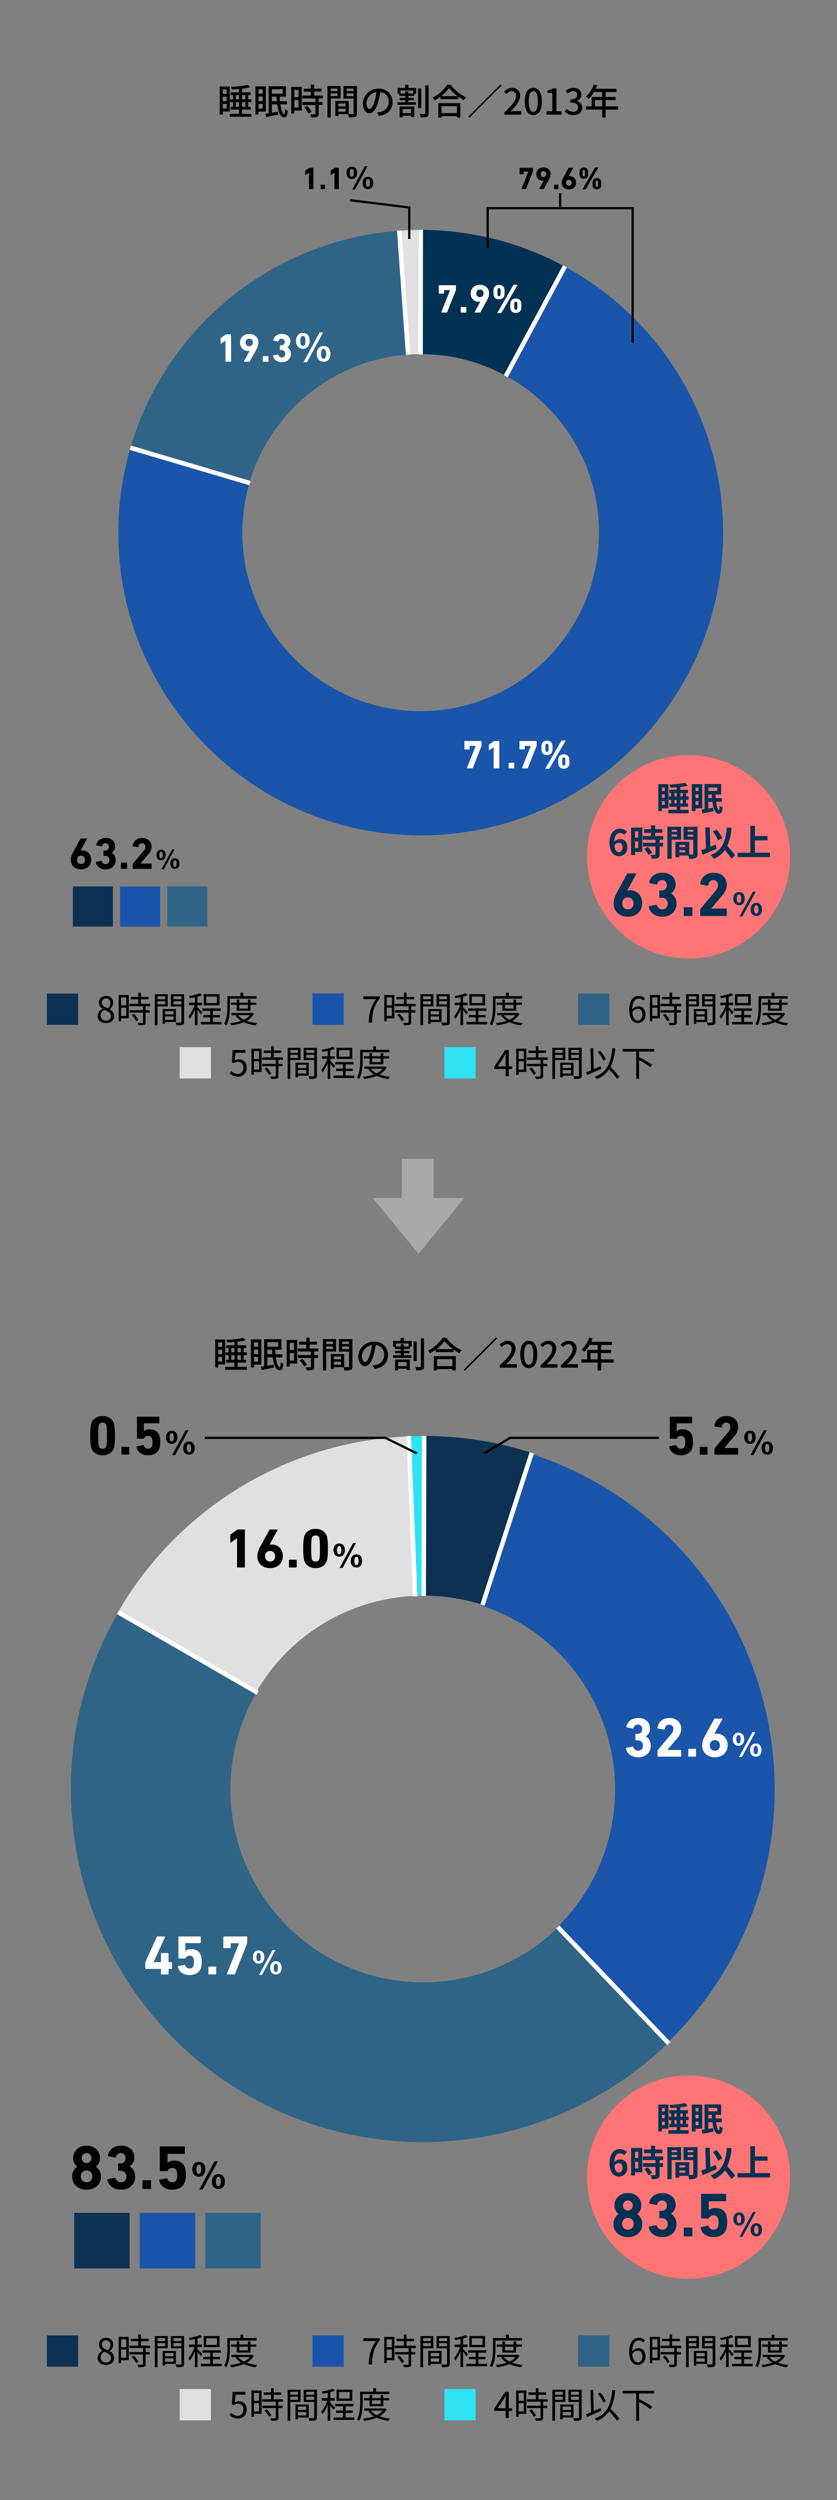 <svg xmlns="http://www.w3.org/2000/svg" xmlns:xlink="http://www.w3.org/1999/xlink" width="375" height="1119" viewBox="0 0 375 1119">
  <rect x="0" y="0" width="375" height="1119" fill="#808080" stroke="none"/>
  <defs>
    <clipPath id="clip-path">
      <path id="base" d="M0,0H375V1119H0Z" transform="translate(292 2248.299)" fill="#fff"/>
    </clipPath>
  </defs>
  <g id="Q7" transform="translate(-292 -2248.299)">
    <g id="マスクグループ_254" data-name="マスクグループ 254" clip-path="url(#clip-path)">
      <path id="h2" d="M-85.936-11.28v1.968h-1.776V-11.28Zm-1.776,3.232h1.776v2h-1.776Zm0,5.3V-4.8h1.776v2.048Zm3.152,1.328V-12.592h-4.5V-.08h1.344V-1.424Zm7.008-2.08H-79.04v-2.08h1.488Zm-4.288,0v-2.08h1.424V-3.5Zm0-5.264h1.424V-6.88H-81.84Zm4.288,0V-6.88H-79.04V-8.768Zm2.672,3.184v-1.3h-1.44V-8.768h1.136V-10H-79.04v-1.616a27.526,27.526,0,0,0,3.6-.608l-1.008-1.088a48.1,48.1,0,0,1-7.6.864,3.908,3.908,0,0,1,.384,1.152c1.04-.032,2.144-.1,3.248-.176V-10h-3.7v1.232h1.072V-6.88h-1.344v1.3h1.344V-3.5h-1.088v1.232h3.712v1.9H-84.56v1.3h9.68v-1.3h-4.16v-1.9h3.872V-3.5H-76.32v-2.08Zm5.088-5.744V-9.36H-71.68v-1.968ZM-71.68-8.1h1.888v2.048H-71.68Zm0,5.392v-2.08h1.888V-2.7ZM-68.4-1.36V-12.64h-4.656V-.08h1.376V-1.36ZM-65.7-6V-8.048h2.128c.016.7.064,1.392.128,2.048Zm4.864-5.408v2.032H-65.7v-2.032Zm1.888,6.8V-6h-3.1c-.048-.656-.1-1.344-.112-2.048h2.768V-12.72H-67.12v12.1c-.56.1-1.056.176-1.5.24l.416,1.424c1.52-.288,3.536-.7,5.44-1.1l-.128-1.3c-.944.176-1.9.336-2.8.5V-4.608h2.4c.464,3.36,1.472,5.776,3.008,5.792,1.056,0,1.536-.592,1.728-2.928a3.442,3.442,0,0,1-1.152-.7c-.048,1.5-.176,2.24-.464,2.24-.672,0-1.344-1.792-1.712-4.4Zm5.216-6.464v3.216h-1.92v-3.216Zm-1.92,7.9V-6.544h1.92v3.376Zm3.328-9.248h-4.7V-.5h1.376V-1.84h3.328Zm1.152,9.168A11.868,11.868,0,0,1-49.232-.512l1.264-.768a11.783,11.783,0,0,0-2-2.656Zm8.3-4V-8.56h-3.888v-1.76h3.3v-1.3h-3.3V-13.44H-48.24v1.824h-3.2v1.3h3.2v1.76h-3.808v1.312h5.872v1.6H-52v1.312h5.824v3.9c0,.224-.08.288-.336.3-.24,0-1.12,0-2.016-.032a5.539,5.539,0,0,1,.48,1.392,7.867,7.867,0,0,0,2.624-.24c.528-.224.7-.624.7-1.392V-4.336h1.712V-5.648H-44.72v-1.6Zm6.56-4.416v1.1h-3.024v-1.1ZM-39.328-8.32V-9.5H-36.3V-8.32Zm4.432,1.1v-5.568h-5.9V1.264h1.472v-8.48Zm2.688-1.072V-9.5h3.12v1.216Zm3.12-3.376v1.1h-3.12v-1.1ZM-35.9-1.328V-2.656h3.248v1.328Zm3.248-3.664v1.248H-35.9V-4.992Zm5.072-7.792h-6.048v5.6h4.544V-.608c0,.272-.08.352-.368.368-.256,0-1.024.016-1.808-.016V-6.112h-6v6.7h1.36v-.8h4.32a6.665,6.665,0,0,1,.464,1.456A8.1,8.1,0,0,0-28.336.992c.576-.256.752-.736.752-1.584Zm5.7,10.256c-.64,0-1.456-.832-1.456-2.656a5.311,5.311,0,0,1,4.512-4.9A21.953,21.953,0,0,1-19.7-6C-20.432-3.552-21.2-2.528-21.888-2.528ZM-17.632.528c3.872-.544,6-2.848,6-6.16a5.872,5.872,0,0,0-6.224-5.984A6.886,6.886,0,0,0-24.944-5.04c0,2.64,1.44,4.416,3.008,4.416,1.584,0,2.9-1.808,3.856-5.04a36.263,36.263,0,0,0,.944-4.448A4.19,4.19,0,0,1-13.328-5.7a4.551,4.551,0,0,1-3.84,4.5,8.972,8.972,0,0,1-1.408.224ZM-3.3-2.528V-.672H-7.1V-2.528Zm-5.152,3.76H-7.1V.464H-3.3v.592h1.408v-4.7h-6.56ZM-2.4-9.472H-4.544v-.96H-5.936v.96H-8.064v-1.344H-2.4ZM-4.528-13.36h-1.44v1.376H-9.376v2.608h.816v.992h2.624v.864h-2.5v1.04h2.5v.928h-3.44v1.136h8.192V-5.552h-3.36V-6.48H-2.08V-7.52H-4.544v-.864h2.656v-.992h.864v-2.608h-3.5Zm5.76,1.632H-.176v8.816H1.232Zm1.84-1.408V-.672c0,.272-.1.352-.336.352C2.416-.3,1.488-.3.528-.336A5.885,5.885,0,0,1,1.04,1.216,7.865,7.865,0,0,0,3.776.928c.56-.256.736-.672.736-1.6V-13.136ZM17.216-3.808V-.672h-6.88V-3.808ZM8.88,1.28h1.456V.656h6.88V1.28h1.52V-5.152H8.88Zm1.232-9.568a17.115,17.115,0,0,0,3.6-3.648,18.315,18.315,0,0,0,3.776,3.648Zm2.768-5.1A17.727,17.727,0,0,1,6.3-7.6a5.719,5.719,0,0,1,.912,1.184A21.8,21.8,0,0,0,9.792-8.048V-6.96H17.76V-8.1A20.84,20.84,0,0,0,20.352-6.48a6.6,6.6,0,0,1,.976-1.328A17.745,17.745,0,0,1,14.4-13.392ZM22.272.912l.5.5,14.48-14.48-.5-.5ZM38.464,0h7.6V-1.568H43.12c-.576,0-1.312.048-1.92.112,2.5-2.384,4.3-4.736,4.3-7.008A3.33,3.33,0,0,0,41.952-12a4.621,4.621,0,0,0-3.584,1.76l1.04,1.024a3.194,3.194,0,0,1,2.32-1.312,1.92,1.92,0,0,1,2,2.16c0,1.936-1.792,4.224-5.264,7.3ZM51.44.208c2.3,0,3.808-2.048,3.808-6.144C55.248-10,53.744-12,51.44-12c-2.32,0-3.808,1.984-3.808,6.064C47.632-1.84,49.12.208,51.44.208Zm0-1.456c-1.2,0-2.048-1.28-2.048-4.688,0-3.376.848-4.608,2.048-4.608s2.048,1.232,2.048,4.608C53.488-2.528,52.64-1.248,51.44-1.248ZM57.376,0H64.1V-1.52h-2.3V-11.776H60.4a7.234,7.234,0,0,1-2.56.9v1.168h2.112V-1.52H57.376ZM69.408.208c2.16,0,3.936-1.248,3.936-3.376a2.982,2.982,0,0,0-2.432-2.944v-.08A2.846,2.846,0,0,0,72.944-8.96c0-1.952-1.488-3.04-3.6-3.04a4.963,4.963,0,0,0-3.376,1.424l.96,1.152a3.448,3.448,0,0,1,2.352-1.12,1.648,1.648,0,0,1,1.808,1.712c0,1.184-.768,2.064-3.088,2.064v1.36c2.656,0,3.488.848,3.488,2.16A1.977,1.977,0,0,1,69.248-1.3a3.805,3.805,0,0,1-2.784-1.3l-.9,1.184A4.888,4.888,0,0,0,69.408.208Zm9.68-3.92V-6.544H82.3v2.832Zm10.368,0H83.84V-6.544H88.3V-7.936H83.84v-2.208h4.832v-1.44H79.408c.208-.48.432-1.008.624-1.5l-1.5-.4A12.946,12.946,0,0,1,75.04-8.064a11.833,11.833,0,0,1,1.3.96,14.556,14.556,0,0,0,2.3-3.04H82.3v2.208H77.6v4.224H75.024v1.44H82.3V1.264H83.84V-2.272h5.616Z" transform="translate(479.5 2299.621)"/>
      <path id="h2-2" data-name="h2" d="M-85.936-11.28v1.968h-1.776V-11.28Zm-1.776,3.232h1.776v2h-1.776Zm0,5.3V-4.8h1.776v2.048Zm3.152,1.328V-12.592h-4.5V-.08h1.344V-1.424Zm7.008-2.08H-79.04v-2.08h1.488Zm-4.288,0v-2.08h1.424V-3.5Zm0-5.264h1.424V-6.88H-81.84Zm4.288,0V-6.88H-79.04V-8.768Zm2.672,3.184v-1.3h-1.44V-8.768h1.136V-10H-79.04v-1.616a27.526,27.526,0,0,0,3.6-.608l-1.008-1.088a48.1,48.1,0,0,1-7.6.864,3.908,3.908,0,0,1,.384,1.152c1.04-.032,2.144-.1,3.248-.176V-10h-3.7v1.232h1.072V-6.88h-1.344v1.3h1.344V-3.5h-1.088v1.232h3.712v1.9H-84.56v1.3h9.68v-1.3h-4.16v-1.9h3.872V-3.5H-76.32v-2.08Zm5.088-5.744V-9.36H-71.68v-1.968ZM-71.68-8.1h1.888v2.048H-71.68Zm0,5.392v-2.08h1.888V-2.7ZM-68.4-1.36V-12.64h-4.656V-.08h1.376V-1.36ZM-65.7-6V-8.048h2.128c.016.7.064,1.392.128,2.048Zm4.864-5.408v2.032H-65.7v-2.032Zm1.888,6.8V-6h-3.1c-.048-.656-.1-1.344-.112-2.048h2.768V-12.72H-67.12v12.1c-.56.1-1.056.176-1.5.24l.416,1.424c1.52-.288,3.536-.7,5.44-1.1l-.128-1.3c-.944.176-1.9.336-2.8.5V-4.608h2.4c.464,3.36,1.472,5.776,3.008,5.792,1.056,0,1.536-.592,1.728-2.928a3.442,3.442,0,0,1-1.152-.7c-.048,1.5-.176,2.24-.464,2.24-.672,0-1.344-1.792-1.712-4.4Zm5.216-6.464v3.216h-1.92v-3.216Zm-1.92,7.9V-6.544h1.92v3.376Zm3.328-9.248h-4.7V-.5h1.376V-1.84h3.328Zm1.152,9.168A11.868,11.868,0,0,1-49.232-.512l1.264-.768a11.783,11.783,0,0,0-2-2.656Zm8.3-4V-8.56h-3.888v-1.76h3.3v-1.3h-3.3V-13.44H-48.24v1.824h-3.2v1.3h3.2v1.76h-3.808v1.312h5.872v1.6H-52v1.312h5.824v3.9c0,.224-.08.288-.336.3-.24,0-1.12,0-2.016-.032a5.539,5.539,0,0,1,.48,1.392,7.867,7.867,0,0,0,2.624-.24c.528-.224.7-.624.7-1.392V-4.336h1.712V-5.648H-44.72v-1.6Zm6.56-4.416v1.1h-3.024v-1.1ZM-39.328-8.32V-9.5H-36.3V-8.32Zm4.432,1.1v-5.568h-5.9V1.264h1.472v-8.48Zm2.688-1.072V-9.5h3.12v1.216Zm3.12-3.376v1.1h-3.12v-1.1ZM-35.9-1.328V-2.656h3.248v1.328Zm3.248-3.664v1.248H-35.9V-4.992Zm5.072-7.792h-6.048v5.6h4.544V-.608c0,.272-.08.352-.368.368-.256,0-1.024.016-1.808-.016V-6.112h-6v6.7h1.36v-.8h4.32a6.665,6.665,0,0,1,.464,1.456A8.1,8.1,0,0,0-28.336.992c.576-.256.752-.736.752-1.584Zm5.7,10.256c-.64,0-1.456-.832-1.456-2.656a5.311,5.311,0,0,1,4.512-4.9A21.953,21.953,0,0,1-19.7-6C-20.432-3.552-21.2-2.528-21.888-2.528ZM-17.632.528c3.872-.544,6-2.848,6-6.16a5.872,5.872,0,0,0-6.224-5.984A6.886,6.886,0,0,0-24.944-5.04c0,2.64,1.44,4.416,3.008,4.416,1.584,0,2.9-1.808,3.856-5.04a36.263,36.263,0,0,0,.944-4.448A4.19,4.19,0,0,1-13.328-5.7a4.551,4.551,0,0,1-3.84,4.5,8.972,8.972,0,0,1-1.408.224ZM-3.3-2.528V-.672H-7.1V-2.528Zm-5.152,3.76H-7.1V.464H-3.3v.592h1.408v-4.7h-6.56ZM-2.4-9.472H-4.544v-.96H-5.936v.96H-8.064v-1.344H-2.4ZM-4.528-13.36h-1.44v1.376H-9.376v2.608h.816v.992h2.624v.864h-2.5v1.04h2.5v.928h-3.44v1.136h8.192V-5.552h-3.36V-6.48H-2.08V-7.52H-4.544v-.864h2.656v-.992h.864v-2.608h-3.5Zm5.76,1.632H-.176v8.816H1.232Zm1.84-1.408V-.672c0,.272-.1.352-.336.352C2.416-.3,1.488-.3.528-.336A5.885,5.885,0,0,1,1.04,1.216,7.865,7.865,0,0,0,3.776.928c.56-.256.736-.672.736-1.6V-13.136ZM17.216-3.808V-.672h-6.88V-3.808ZM8.88,1.28h1.456V.656h6.88V1.28h1.52V-5.152H8.88Zm1.232-9.568a17.115,17.115,0,0,0,3.6-3.648,18.315,18.315,0,0,0,3.776,3.648Zm2.768-5.1A17.727,17.727,0,0,1,6.3-7.6a5.719,5.719,0,0,1,.912,1.184A21.8,21.8,0,0,0,9.792-8.048V-6.96H17.76V-8.1A20.84,20.84,0,0,0,20.352-6.48a6.6,6.6,0,0,1,.976-1.328A17.745,17.745,0,0,1,14.4-13.392ZM22.272.912l.5.5,14.48-14.48-.5-.5ZM38.464,0h7.6V-1.568H43.12c-.576,0-1.312.048-1.92.112,2.5-2.384,4.3-4.736,4.3-7.008A3.33,3.33,0,0,0,41.952-12a4.621,4.621,0,0,0-3.584,1.76l1.04,1.024a3.194,3.194,0,0,1,2.32-1.312,1.92,1.92,0,0,1,2,2.16c0,1.936-1.792,4.224-5.264,7.3ZM51.44.208c2.3,0,3.808-2.048,3.808-6.144C55.248-10,53.744-12,51.44-12c-2.32,0-3.808,1.984-3.808,6.064C47.632-1.84,49.12.208,51.44.208Zm0-1.456c-1.2,0-2.048-1.28-2.048-4.688,0-3.376.848-4.608,2.048-4.608s2.048,1.232,2.048,4.608C53.488-2.528,52.64-1.248,51.44-1.248ZM56.7,0h7.6V-1.568H61.36c-.576,0-1.312.048-1.92.112,2.5-2.384,4.3-4.736,4.3-7.008A3.33,3.33,0,0,0,60.192-12a4.621,4.621,0,0,0-3.584,1.76l1.04,1.024a3.194,3.194,0,0,1,2.32-1.312,1.92,1.92,0,0,1,2,2.16c0,1.936-1.792,4.224-5.264,7.3Zm9.12,0h7.6V-1.568H70.48c-.576,0-1.312.048-1.92.112,2.5-2.384,4.3-4.736,4.3-7.008A3.33,3.33,0,0,0,69.312-12a4.621,4.621,0,0,0-3.584,1.76l1.04,1.024a3.194,3.194,0,0,1,2.32-1.312,1.92,1.92,0,0,1,2,2.16c0,1.936-1.792,4.224-5.264,7.3ZM79.088-3.712V-6.544H82.3v2.832Zm10.368,0H83.84V-6.544H88.3V-7.936H83.84v-2.208h4.832v-1.44H79.408c.208-.48.432-1.008.624-1.5l-1.5-.4A12.946,12.946,0,0,1,75.04-8.064a11.833,11.833,0,0,1,1.3.96,14.556,14.556,0,0,0,2.3-3.04H82.3v2.208H77.6v4.224H75.024v1.44H82.3V1.264H83.84V-2.272h5.616Z" transform="translate(477.471 2860.463)"/>
      <path id="合体_13" data-name="合体 13" d="M18014.719,9673.389H17997.2v-14.271h17.518v-13.744l24.973,20.513-24.973,20.514Z" transform="translate(10145.398 -15230.189) rotate(90)" fill="#a9a9a9"/>
      <g id="グループ_725" data-name="グループ 725" transform="translate(0 483.72)">
        <g id="グループ_597" data-name="グループ 597" transform="translate(3 -2352.15)">
          <g id="グループ_638" data-name="グループ 638">
            <path id="パス_51140" data-name="パス 51140" d="M182.81,23.107,161.886,61.623A79.893,79.893,0,1,1,47.079,109.3L5.015,96.942A123.755,123.755,0,1,0,182.81,23.107" transform="translate(353.743 4223.317)" fill="#1a55aa"/>
            <path id="パス_51141" data-name="パス 51141" d="M118.559,50.728,115.45,7A124.023,124.023,0,0,0,5.491,95.546L47.555,107.9a80.086,80.086,0,0,1,71-57.177" transform="translate(353.267 4224.713)" fill="#2f6486"/>
            <path id="パス_51142" data-name="パス 51142" d="M135.492,50.494a79.42,79.42,0,0,1,38.138,9.7l20.923-38.516A122.981,122.981,0,0,0,135.492,6.654Z" transform="translate(342 4224.743)" fill="#013153"/>
            <path id="パス_51143" data-name="パス 51143" d="M134.659,50.494V6.654c-2.952,0-5.876.111-8.776.315L128.992,50.7c1.872-.132,3.761-.2,5.667-.2" transform="translate(342.833 4224.743)" fill="#e0e0e0"/>
            <path id="パス_51265" data-name="パス 51265" d="M200.157,23.107,177.248,65.278a87.475,87.475,0,1,1-125.7,52.2L5.491,103.948A135.065,135.065,0,0,0,0,142.146c0,74.71,60.781,135.491,135.492,135.491s135.491-60.781,135.491-135.491A135.608,135.608,0,0,0,200.157,23.107" transform="translate(342 4213)" fill="#1a55aa"/>
            <path id="パス_51266" data-name="パス 51266" d="M129.288,54.877,125.884,7A135.792,135.792,0,0,0,5.491,103.948L51.546,117.48a87.686,87.686,0,0,1,77.742-62.6" transform="translate(342 4213)" fill="#2f6486"/>
            <path id="パス_51267" data-name="パス 51267" d="M135.492,54.654a86.957,86.957,0,0,1,41.757,10.624l22.908-42.171A134.65,134.65,0,0,0,135.492,6.654Z" transform="translate(342 4213)" fill="#013153"/>
            <path id="パス_51268" data-name="パス 51268" d="M135.492,54.654v-48c-3.232,0-6.434.121-9.609.345l3.4,47.878c2.05-.145,4.118-.223,6.205-.223" transform="translate(342 4213)" fill="#e0e0e0"/>
          </g>
          <g id="グループ_637" data-name="グループ 637" transform="translate(340.715 4219.654)">
            <path id="Path_51256" data-name="Path 51256" d="M531.334,1900.082l-2,0,.065-55.759,2,0Z" transform="translate(-393.602 -1844.37)" fill="#fff"/>
            <path id="Path_51261" data-name="Path 51261" d="M523.558,1925.791l-53.532-15.821.567-1.918,53.532,15.821Z" transform="translate(-463.602 -1811.526)" fill="#fff"/>
            <path id="Path_51270" data-name="Path 51270" d="M490,1903.456l-1.761-.949,26.489-49.166,1.761.949Z" transform="translate(-314.224 -1837.527)" fill="#fff"/>
            <path id="Path_51257" data-name="Path 51257" d="M530.737,1900.3l-3.972-55.593,1.995-.143,3.972,55.593Z" transform="translate(-400.602 -1844.37)" fill="#fff"/>
          </g>
        </g>
        <path id="h2-eng" d="M-17.271-.2l3.888-9.792v-.054h-2.574a.1.1,0,0,0-.108.108v1.278a.159.159,0,0,1-.18.18h-2a.159.159,0,0,1-.18-.18v-3.4a.159.159,0,0,1,.18-.18h7.326a.159.159,0,0,1,.18.18v1.872a.68.68,0,0,1-.036.216l-3.888,9.81A.255.255,0,0,1-14.913,0h-2.25Q-17.361,0-17.271-.2Zm8.694.018V-2.34a.159.159,0,0,1,.18-.18h2.142a.159.159,0,0,1,.18.18V-.18a.159.159,0,0,1-.18.18H-8.4A.159.159,0,0,1-8.577-.18Zm6.192,0L.207-4.914.171-4.95a2.016,2.016,0,0,1-.756.108A3.39,3.39,0,0,1-3.078-5.859,3.614,3.614,0,0,1-4.095-8.532a3.66,3.66,0,0,1,1.161-2.853A4.214,4.214,0,0,1,.009-12.438a4.227,4.227,0,0,1,2.952,1.044A3.6,3.6,0,0,1,4.113-8.586a6.355,6.355,0,0,1-.9,3.024L.243-.126A.211.211,0,0,1,.027,0H-2.259Q-2.475,0-2.385-.18Zm1.206-7.2a1.572,1.572,0,0,0,1.188.468,1.528,1.528,0,0,0,1.179-.477,1.744,1.744,0,0,0,.441-1.233,1.712,1.712,0,0,0-.441-1.224,1.543,1.543,0,0,0-1.179-.468,1.543,1.543,0,0,0-1.179.468,1.712,1.712,0,0,0-.441,1.224A1.8,1.8,0,0,0-1.179-7.38ZM7.857.018l7.11-12.276a.325.325,0,0,1,.288-.18h1.512q.18,0,.072.18L9.729.018A.325.325,0,0,1,9.441.2H7.947Q7.749.2,7.857.018Zm2.2-6.354a2.658,2.658,0,0,1-1.476.4,2.658,2.658,0,0,1-1.476-.4,2.04,2.04,0,0,1-.846-1.08,6.211,6.211,0,0,1-.162-1.746,6.211,6.211,0,0,1,.162-1.746,2.04,2.04,0,0,1,.846-1.08,2.658,2.658,0,0,1,1.476-.4,2.658,2.658,0,0,1,1.476.4,2.04,2.04,0,0,1,.846,1.08,6.211,6.211,0,0,1,.162,1.746A6.211,6.211,0,0,1,10.9-7.416,2.04,2.04,0,0,1,10.053-6.336ZM7.947-7.776a.6.6,0,0,0,.63.414.6.6,0,0,0,.63-.414,6.849,6.849,0,0,0,.072-1.386,6.849,6.849,0,0,0-.072-1.386.6.6,0,0,0-.63-.414.6.6,0,0,0-.63.414,6.849,6.849,0,0,0-.072,1.386A6.849,6.849,0,0,0,7.947-7.776Zm5.832,6.444a6.118,6.118,0,0,1-.162-1.728,6.211,6.211,0,0,1,.162-1.746,2.04,2.04,0,0,1,.846-1.08,2.658,2.658,0,0,1,1.476-.4,2.658,2.658,0,0,1,1.476.4,2.04,2.04,0,0,1,.846,1.08,6.693,6.693,0,0,1,.162,1.746,6.6,6.6,0,0,1-.162,1.728,2.037,2.037,0,0,1-.846,1.1,2.658,2.658,0,0,1-1.476.4,2.658,2.658,0,0,1-1.476-.4A2.037,2.037,0,0,1,13.779-1.332Zm1.692-.36a.582.582,0,0,0,.63.432.582.582,0,0,0,.63-.432A6.359,6.359,0,0,0,16.8-3.06a6.85,6.85,0,0,0-.072-1.386.6.6,0,0,0-.63-.414.6.6,0,0,0-.63.414A6.85,6.85,0,0,0,15.4-3.06,6.359,6.359,0,0,0,15.471-1.692Z" transform="translate(507 1904.488)" fill="#fff"/>
        <path id="h2-eng-2" data-name="h2-eng" d="M-22.275-.2l3.888-9.792v-.054h-2.574a.1.1,0,0,0-.108.108v1.278a.159.159,0,0,1-.18.18h-2a.159.159,0,0,1-.18-.18v-3.4a.159.159,0,0,1,.18-.18h7.326a.159.159,0,0,1,.18.18v1.872a.68.68,0,0,1-.036.216l-3.888,9.81A.255.255,0,0,1-19.917,0h-2.25Q-22.365,0-22.275-.2Zm11.97.018V-9.4h-.036l-1.944,1.332q-.2.126-.2-.108V-10.4a.324.324,0,0,1,.126-.252l2.052-1.476a.527.527,0,0,1,.324-.108h2.016a.159.159,0,0,1,.18.18V-.18a.159.159,0,0,1-.18.18h-2.16A.159.159,0,0,1-10.305-.18Zm6.732,0V-2.34a.159.159,0,0,1,.18-.18h2.142a.159.159,0,0,1,.18.18V-.18a.159.159,0,0,1-.18.18H-3.393A.159.159,0,0,1-3.573-.18ZM2.4-.2,6.291-9.99v-.054H3.717a.1.1,0,0,0-.108.108v1.278a.159.159,0,0,1-.18.18h-2a.159.159,0,0,1-.18-.18v-3.4a.159.159,0,0,1,.18-.18H8.757a.159.159,0,0,1,.18.18v1.872a.68.68,0,0,1-.036.216L5.013-.162A.255.255,0,0,1,4.761,0H2.511Q2.313,0,2.4-.2ZM12.861.018l7.11-12.276a.325.325,0,0,1,.288-.18h1.512q.18,0,.072.18L14.733.018a.325.325,0,0,1-.288.18H12.951Q12.753.2,12.861.018Zm2.2-6.354a2.658,2.658,0,0,1-1.476.4,2.658,2.658,0,0,1-1.476-.4,2.04,2.04,0,0,1-.846-1.08A6.211,6.211,0,0,1,11.1-9.162a6.211,6.211,0,0,1,.162-1.746,2.04,2.04,0,0,1,.846-1.08,2.658,2.658,0,0,1,1.476-.4,2.658,2.658,0,0,1,1.476.4,2.04,2.04,0,0,1,.846,1.08,6.211,6.211,0,0,1,.162,1.746A6.211,6.211,0,0,1,15.9-7.416,2.04,2.04,0,0,1,15.057-6.336Zm-2.106-1.44a.6.6,0,0,0,.63.414.6.6,0,0,0,.63-.414,6.849,6.849,0,0,0,.072-1.386,6.849,6.849,0,0,0-.072-1.386.6.6,0,0,0-.63-.414.6.6,0,0,0-.63.414,6.849,6.849,0,0,0-.072,1.386A6.849,6.849,0,0,0,12.951-7.776Zm5.832,6.444a6.118,6.118,0,0,1-.162-1.728,6.211,6.211,0,0,1,.162-1.746,2.04,2.04,0,0,1,.846-1.08,2.658,2.658,0,0,1,1.476-.4,2.658,2.658,0,0,1,1.476.4,2.04,2.04,0,0,1,.846,1.08,6.693,6.693,0,0,1,.162,1.746,6.6,6.6,0,0,1-.162,1.728,2.037,2.037,0,0,1-.846,1.1,2.658,2.658,0,0,1-1.476.4,2.658,2.658,0,0,1-1.476-.4A2.037,2.037,0,0,1,18.783-1.332Zm1.692-.36a.582.582,0,0,0,.63.432.582.582,0,0,0,.63-.432,6.359,6.359,0,0,0,.072-1.368,6.85,6.85,0,0,0-.072-1.386.6.6,0,0,0-.63-.414.6.6,0,0,0-.63.414A6.85,6.85,0,0,0,20.4-3.06,6.359,6.359,0,0,0,20.475-1.692Z" transform="translate(523.492 2108.488)" fill="#fff"/>
        <path id="h2-eng-3" data-name="h2-eng" d="M-21.987-.18V-9.4h-.036l-1.944,1.332q-.2.126-.2-.108V-10.4a.324.324,0,0,1,.126-.252l2.052-1.476a.527.527,0,0,1,.324-.108h2.016a.159.159,0,0,1,.18.18V-.18a.159.159,0,0,1-.18.18h-2.16A.159.159,0,0,1-21.987-.18Zm8.262,0,2.592-4.734-.036-.036a2.016,2.016,0,0,1-.756.108,3.39,3.39,0,0,1-2.493-1.017,3.614,3.614,0,0,1-1.017-2.673,3.66,3.66,0,0,1,1.161-2.853,4.214,4.214,0,0,1,2.943-1.053,4.227,4.227,0,0,1,2.952,1.044A3.6,3.6,0,0,1-7.227-8.586a6.355,6.355,0,0,1-.9,3.024L-11.1-.126A.211.211,0,0,1-11.313,0H-13.6Q-13.815,0-13.725-.18Zm1.206-7.2a1.572,1.572,0,0,0,1.188.468,1.528,1.528,0,0,0,1.179-.477,1.744,1.744,0,0,0,.441-1.233,1.712,1.712,0,0,0-.441-1.224,1.543,1.543,0,0,0-1.179-.468,1.543,1.543,0,0,0-1.179.468,1.712,1.712,0,0,0-.441,1.224A1.8,1.8,0,0,0-12.519-7.38Zm7.272,7.2V-2.34a.159.159,0,0,1,.18-.18h2.142a.159.159,0,0,1,.18.18V-.18a.159.159,0,0,1-.18.18H-5.067A.159.159,0,0,1-5.247-.18Zm4.59-2.43a.182.182,0,0,1,.144-.234l1.98-.378a.187.187,0,0,1,.216.144,1.541,1.541,0,0,0,1.6,1.152,1.435,1.435,0,0,0,1.1-.441A1.6,1.6,0,0,0,4.8-3.51a1.715,1.715,0,0,0-.459-1.269,1.69,1.69,0,0,0-1.251-.459H2.565a.159.159,0,0,1-.18-.18V-7.164a.159.159,0,0,1,.18-.18h.486a1.484,1.484,0,0,0,1.1-.414,1.508,1.508,0,0,0,.414-1.116,1.47,1.47,0,0,0-.369-1.044,1.322,1.322,0,0,0-1.017-.4A1.342,1.342,0,0,0,1.791-9.18a.167.167,0,0,1-.216.126L-.387-9.432q-.18-.036-.144-.2A3.136,3.136,0,0,1,.7-11.664a4.174,4.174,0,0,1,2.6-.774,3.915,3.915,0,0,1,2.772.936A3.185,3.185,0,0,1,7.083-9.054a2.853,2.853,0,0,1-1.368,2.52V-6.5A2.713,2.713,0,0,1,6.84-5.418a3.536,3.536,0,0,1,.477,1.89A3.488,3.488,0,0,1,6.192-.837,4.075,4.075,0,0,1,3.321.2,4.528,4.528,0,0,1,.666-.549,3.137,3.137,0,0,1-.657-2.61ZM20.169-13.1,12.951.252h1.566L21.735-13.1Zm-7.452.252a2.748,2.748,0,0,0-2.34,1.062,3.766,3.766,0,0,0-.738,2.466,3.866,3.866,0,0,0,.738,2.466,2.833,2.833,0,0,0,2.34,1.044,2.8,2.8,0,0,0,2.322-1.044,4.049,4.049,0,0,0,.72-2.466,3.975,3.975,0,0,0-.72-2.466A2.715,2.715,0,0,0,12.717-12.852Zm0,1.314a.941.941,0,0,1,.918.72,4.1,4.1,0,0,1,.216,1.494,4.512,4.512,0,0,1-.2,1.458.994.994,0,0,1-.936.738.971.971,0,0,1-.954-.7,4.165,4.165,0,0,1-.216-1.494,4.206,4.206,0,0,1,.216-1.512A.971.971,0,0,1,12.717-11.538Zm9.288,4.5a2.748,2.748,0,0,0-2.34,1.062,3.766,3.766,0,0,0-.738,2.466,3.866,3.866,0,0,0,.738,2.466A2.833,2.833,0,0,0,22.005,0a2.8,2.8,0,0,0,2.322-1.044,4.049,4.049,0,0,0,.72-2.466,3.975,3.975,0,0,0-.72-2.466A2.715,2.715,0,0,0,22.005-7.038Zm0,1.314a.941.941,0,0,1,.918.72,4.1,4.1,0,0,1,.216,1.494,4.512,4.512,0,0,1-.2,1.458.994.994,0,0,1-.936.738.971.971,0,0,1-.954-.7,4.165,4.165,0,0,1-.216-1.494,4.207,4.207,0,0,1,.216-1.512A.971.971,0,0,1,22.005-5.724Z" transform="translate(415 1926.488)" fill="#fff"/>
        <path id="h2-eng-4" data-name="h2-eng" d="M-13.209-.14V-7.308h-.028l-1.512,1.036q-.154.1-.154-.084V-8.092a.252.252,0,0,1,.1-.2l1.6-1.148a.41.41,0,0,1,.252-.084h1.568a.124.124,0,0,1,.14.14V-.14a.124.124,0,0,1-.14.14h-1.68A.124.124,0,0,1-13.209-.14Zm5.236,0V-1.82a.124.124,0,0,1,.14-.14h1.666a.124.124,0,0,1,.14.14V-.14a.124.124,0,0,1-.14.14H-7.833A.124.124,0,0,1-7.973-.14Zm6.174,0V-7.308h-.028L-3.339-6.272q-.154.1-.154-.084V-8.092a.252.252,0,0,1,.1-.2l1.6-1.148a.41.41,0,0,1,.252-.084H.021a.124.124,0,0,1,.14.14V-.14A.124.124,0,0,1,.021,0h-1.68A.124.124,0,0,1-1.8-.14ZM11.8-10.192,6.181.2H7.4l5.614-10.388ZM6-10a2.138,2.138,0,0,0-1.82.826,2.929,2.929,0,0,0-.574,1.918,3.007,3.007,0,0,0,.574,1.918A2.2,2.2,0,0,0,6-4.522a2.176,2.176,0,0,0,1.806-.812,3.149,3.149,0,0,0,.56-1.918,3.092,3.092,0,0,0-.56-1.918A2.111,2.111,0,0,0,6-10ZM6-8.974a.732.732,0,0,1,.714.56,3.188,3.188,0,0,1,.168,1.162,3.509,3.509,0,0,1-.154,1.134A.773.773,0,0,1,6-5.544a.755.755,0,0,1-.742-.546,3.239,3.239,0,0,1-.168-1.162,3.272,3.272,0,0,1,.168-1.176A.755.755,0,0,1,6-8.974Zm7.224,3.5a2.138,2.138,0,0,0-1.82.826,2.929,2.929,0,0,0-.574,1.918A3.007,3.007,0,0,0,11.4-.812,2.2,2.2,0,0,0,13.223,0a2.176,2.176,0,0,0,1.806-.812,3.149,3.149,0,0,0,.56-1.918,3.092,3.092,0,0,0-.56-1.918A2.111,2.111,0,0,0,13.223-5.474Zm0,1.022a.732.732,0,0,1,.714.56,3.188,3.188,0,0,1,.168,1.162A3.509,3.509,0,0,1,13.951-1.6a.773.773,0,0,1-.728.574.755.755,0,0,1-.742-.546,3.239,3.239,0,0,1-.168-1.162,3.272,3.272,0,0,1,.168-1.176A.755.755,0,0,1,13.223-4.452Z" transform="translate(443.634 1849.201)"/>
        <path id="h2-eng-5" data-name="h2-eng" d="M-17.325-.154-14.3-7.77v-.042h-2a.074.074,0,0,0-.084.084v.994a.124.124,0,0,1-.14.14h-1.554a.124.124,0,0,1-.14-.14V-9.38a.124.124,0,0,1,.14-.14h5.7a.124.124,0,0,1,.14.14v1.456a.529.529,0,0,1-.028.168L-15.3-.126a.2.2,0,0,1-.2.126h-1.75Q-17.4,0-17.325-.154Zm7.952.014,2.016-3.682-.028-.028a1.568,1.568,0,0,1-.588.084,2.637,2.637,0,0,1-1.939-.791A2.811,2.811,0,0,1-10.7-6.636a2.847,2.847,0,0,1,.9-2.219,3.277,3.277,0,0,1,2.289-.819,3.288,3.288,0,0,1,2.3.812,2.8,2.8,0,0,1,.9,2.184,4.943,4.943,0,0,1-.7,2.352L-7.329-.1A.164.164,0,0,1-7.5,0H-9.275Q-9.443,0-9.373-.14Zm.938-5.6a1.223,1.223,0,0,0,.924.364,1.189,1.189,0,0,0,.917-.371,1.357,1.357,0,0,0,.343-.959,1.332,1.332,0,0,0-.343-.952,1.2,1.2,0,0,0-.917-.364,1.2,1.2,0,0,0-.917.364,1.332,1.332,0,0,0-.343.952A1.4,1.4,0,0,0-8.435-5.74Zm5.656,5.6V-1.82a.124.124,0,0,1,.14-.14H-.973a.124.124,0,0,1,.14.14V-.14A.124.124,0,0,1-.973,0H-2.639A.124.124,0,0,1-2.779-.14Zm3.486-2.7a4.943,4.943,0,0,1,.7-2.352l2.31-4.228a.164.164,0,0,1,.168-.1H5.663q.168,0,.1.14L3.745-5.7l.028.028a1.568,1.568,0,0,1,.588-.084A2.637,2.637,0,0,1,6.3-4.963a2.811,2.811,0,0,1,.791,2.079,2.847,2.847,0,0,1-.9,2.219A3.277,3.277,0,0,1,3.9.154,3.288,3.288,0,0,1,1.6-.658,2.8,2.8,0,0,1,.707-2.842Zm2.268-.924a1.348,1.348,0,0,0-.336.952,1.332,1.332,0,0,0,.343.952A1.2,1.2,0,0,0,3.9-1.5a1.2,1.2,0,0,0,.917-.364,1.332,1.332,0,0,0,.343-.952,1.357,1.357,0,0,0-.343-.959A1.189,1.189,0,0,0,3.9-4.144,1.2,1.2,0,0,0,2.975-3.766ZM10,.014l5.53-9.548a.253.253,0,0,1,.224-.14h1.176q.14,0,.056.14L11.459.014a.253.253,0,0,1-.224.14H10.073Q9.919.154,10,.014Zm1.708-4.942a2.068,2.068,0,0,1-1.148.308,2.068,2.068,0,0,1-1.148-.308,1.587,1.587,0,0,1-.658-.84,4.831,4.831,0,0,1-.126-1.358,4.831,4.831,0,0,1,.126-1.358,1.587,1.587,0,0,1,.658-.84,2.068,2.068,0,0,1,1.148-.308,2.068,2.068,0,0,1,1.148.308,1.587,1.587,0,0,1,.658.84A4.831,4.831,0,0,1,12.5-7.126a4.831,4.831,0,0,1-.126,1.358A1.587,1.587,0,0,1,11.711-4.928Zm-1.638-1.12a.465.465,0,0,0,.49.322.465.465,0,0,0,.49-.322,5.327,5.327,0,0,0,.056-1.078A5.327,5.327,0,0,0,11.053-8.2a.465.465,0,0,0-.49-.322.465.465,0,0,0-.49.322,5.327,5.327,0,0,0-.056,1.078A5.327,5.327,0,0,0,10.073-6.048Zm4.536,5.012a4.758,4.758,0,0,1-.126-1.344,4.831,4.831,0,0,1,.126-1.358,1.587,1.587,0,0,1,.658-.84,2.068,2.068,0,0,1,1.148-.308,2.068,2.068,0,0,1,1.148.308,1.587,1.587,0,0,1,.658.84,5.206,5.206,0,0,1,.126,1.358,5.131,5.131,0,0,1-.126,1.344,1.584,1.584,0,0,1-.658.854,2.068,2.068,0,0,1-1.148.308,2.068,2.068,0,0,1-1.148-.308A1.584,1.584,0,0,1,14.609-1.036Zm1.316-.28a.453.453,0,0,0,.49.336.453.453,0,0,0,.49-.336,4.946,4.946,0,0,0,.056-1.064,5.327,5.327,0,0,0-.056-1.078.465.465,0,0,0-.49-.322.465.465,0,0,0-.49.322,5.327,5.327,0,0,0-.056,1.078A4.946,4.946,0,0,0,15.925-1.316Z" transform="translate(543 1849.201)"/>
        <path id="Path_51148" data-name="Path 51148" d="M-5202.768-4815.5h-1v-13.6l-26.079-3.212.122-.992,26.957,3.32Z" transform="translate(5678.634 6687)"/>
        <path id="Path_51153" data-name="Path 51153" d="M-5073.07-3690.638h-1v-59.775h-63.939v17.4h-1v-18.4h65.939Z" transform="translate(5649.009 5608.674)"/>
        <path id="Path_51154" data-name="Path 51154" d="M-5105.53-3750.856h-1v-6.791h1Z" transform="translate(5649 5608.674)"/>
      </g>
      <g id="グループ_734" data-name="グループ 734" transform="translate(-17.57 175.787)">
        <rect id="長方形_18235" data-name="長方形 18235" width="24.853" height="24.853" transform="translate(342.815 3062.986)" fill="#0c3153"/>
        <rect id="長方形_18237" data-name="長方形 18237" width="24.853" height="24.853" transform="translate(401.554 3062.986)" fill="#2f6486"/>
        <rect id="長方形_18236" data-name="長方形 18236" width="24.853" height="24.853" transform="translate(372.185 3062.986)" fill="#1a55aa"/>
        <path id="h2-eng-6" data-name="h2-eng" d="M1.344-5.488A5.05,5.05,0,0,1,3.612-9.94V-10a4.393,4.393,0,0,1-1.3-1.54A4.684,4.684,0,0,1,1.764-13.8a5.328,5.328,0,0,1,1.624-3.934,5.969,5.969,0,0,1,4.4-1.61,5.969,5.969,0,0,1,4.4,1.61A5.328,5.328,0,0,1,13.8-13.8a4.684,4.684,0,0,1-.546,2.268,4.393,4.393,0,0,1-1.3,1.54v.056a5.05,5.05,0,0,1,2.268,4.452,5.316,5.316,0,0,1-1.82,4.2,6.751,6.751,0,0,1-4.62,1.6,6.751,6.751,0,0,1-4.62-1.6A5.316,5.316,0,0,1,1.344-5.488Zm4.872-6.748a2.076,2.076,0,0,0,1.568.644,2.076,2.076,0,0,0,1.568-.644A2.184,2.184,0,0,0,9.968-13.8a2.248,2.248,0,0,0-.6-1.6,2.065,2.065,0,0,0-1.582-.644A2.065,2.065,0,0,0,6.2-15.4a2.248,2.248,0,0,0-.6,1.6A2.184,2.184,0,0,0,6.216-12.236ZM5.208-5.656a2.651,2.651,0,0,0,.714,1.918A2.467,2.467,0,0,0,7.784-3a2.467,2.467,0,0,0,1.862-.742,2.651,2.651,0,0,0,.714-1.918,2.614,2.614,0,0,0-.714-1.89,2.467,2.467,0,0,0-1.862-.742,2.467,2.467,0,0,0-1.862.742A2.614,2.614,0,0,0,5.208-5.656Zm11.928,1.6a.283.283,0,0,1,.224-.364l3.08-.588a.291.291,0,0,1,.336.224A2.4,2.4,0,0,0,23.268-3a2.232,2.232,0,0,0,1.708-.686A2.493,2.493,0,0,0,25.62-5.46a2.668,2.668,0,0,0-.714-1.974,2.63,2.63,0,0,0-1.946-.714h-.812a.247.247,0,0,1-.28-.28v-2.716a.247.247,0,0,1,.28-.28H22.9a2.309,2.309,0,0,0,1.708-.644,2.346,2.346,0,0,0,.644-1.736,2.287,2.287,0,0,0-.574-1.624,2.056,2.056,0,0,0-1.582-.616,2.088,2.088,0,0,0-2.156,1.764.26.26,0,0,1-.336.2l-3.052-.588q-.28-.056-.224-.308a4.879,4.879,0,0,1,1.918-3.164,6.494,6.494,0,0,1,4.046-1.2,6.091,6.091,0,0,1,4.312,1.456,4.955,4.955,0,0,1,1.568,3.808,4.437,4.437,0,0,1-2.128,3.92v.056a4.22,4.22,0,0,1,1.75,1.68,5.5,5.5,0,0,1,.742,2.94A5.425,5.425,0,0,1,27.79-1.3,6.339,6.339,0,0,1,23.324.308a7.044,7.044,0,0,1-4.13-1.162A4.88,4.88,0,0,1,17.136-4.06ZM32.816-.28V-3.64a.247.247,0,0,1,.28-.28h3.332a.247.247,0,0,1,.28.28V-.28a.247.247,0,0,1-.28.28H33.1A.247.247,0,0,1,32.816-.28Zm7.56-3.612q-.056-.252.224-.308l3.024-.588a.291.291,0,0,1,.336.224A2.192,2.192,0,0,0,46.172-3,1.857,1.857,0,0,0,48.16-4.34a5.585,5.585,0,0,0,.224-1.848,5.7,5.7,0,0,0-.224-1.876A1.855,1.855,0,0,0,46.172-9.38,1.956,1.956,0,0,0,44.24-8.288a.38.38,0,0,1-.364.28h-3a.247.247,0,0,1-.28-.28V-18.76a.247.247,0,0,1,.28-.28H51.52a.247.247,0,0,1,.28.28v2.772a.247.247,0,0,1-.28.28H44.212a.148.148,0,0,0-.168.168v3.752h.084a4.157,4.157,0,0,1,2.856-.9q3.836,0,4.9,3.22a11,11,0,0,1,.392,3.248,9.743,9.743,0,0,1-.42,2.968A4.721,4.721,0,0,1,49.8-.616a6.666,6.666,0,0,1-3.57.924,6.624,6.624,0,0,1-4-1.162A4.351,4.351,0,0,1,40.376-3.892Zm24.749-8.484L58.308.238h1.479L66.6-12.376Zm-7.038.238a2.6,2.6,0,0,0-2.21,1,3.557,3.557,0,0,0-.7,2.329,3.652,3.652,0,0,0,.7,2.329,2.675,2.675,0,0,0,2.21.986,2.642,2.642,0,0,0,2.193-.986,3.824,3.824,0,0,0,.68-2.329,3.755,3.755,0,0,0-.68-2.329A2.564,2.564,0,0,0,58.087-12.138Zm0,1.241a.889.889,0,0,1,.867.68,3.871,3.871,0,0,1,.2,1.411,4.261,4.261,0,0,1-.187,1.377.939.939,0,0,1-.884.7.917.917,0,0,1-.9-.663,3.934,3.934,0,0,1-.2-1.411,3.973,3.973,0,0,1,.2-1.428A.917.917,0,0,1,58.087-10.9Zm8.772,4.25a2.6,2.6,0,0,0-2.21,1,3.557,3.557,0,0,0-.7,2.329,3.652,3.652,0,0,0,.7,2.329A2.675,2.675,0,0,0,66.859,0a2.642,2.642,0,0,0,2.193-.986,3.824,3.824,0,0,0,.68-2.329,3.755,3.755,0,0,0-.68-2.329A2.564,2.564,0,0,0,66.859-6.647Zm0,1.241a.889.889,0,0,1,.867.68,3.871,3.871,0,0,1,.2,1.411,4.262,4.262,0,0,1-.187,1.377.939.939,0,0,1-.884.7.917.917,0,0,1-.9-.663,3.934,3.934,0,0,1-.2-1.411,3.973,3.973,0,0,1,.2-1.428A.917.917,0,0,1,66.859-5.406Z" transform="translate(340.571 3052.291)"/>
      </g>
      <g id="グループ_745" data-name="グループ 745" transform="translate(-22)">
        <rect id="長方形_18238" data-name="長方形 18238" width="17.935" height="17.935" transform="translate(346.62 2645.08)" fill="#0c3153"/>
        <rect id="長方形_18240" data-name="長方形 18240" width="17.935" height="17.935" transform="translate(389.008 2645.08)" fill="#2f6486"/>
        <rect id="長方形_18239" data-name="長方形 18239" width="17.935" height="17.935" transform="translate(367.814 2645.08)" fill="#1a55aa"/>
        <path id="h2-eng-7" data-name="h2-eng" d="M-24.27-4.06a7.062,7.062,0,0,1,1-3.36l3.3-6.04a.235.235,0,0,1,.24-.14h2.54q.24,0,.14.2l-2.88,5.26.04.04a2.24,2.24,0,0,1,.84-.12,3.767,3.767,0,0,1,2.77,1.13,4.016,4.016,0,0,1,1.13,2.97A4.067,4.067,0,0,1-16.44-.95,4.682,4.682,0,0,1-19.71.22,4.7,4.7,0,0,1-22.99-.94,4,4,0,0,1-24.27-4.06Zm3.24-1.32a1.926,1.926,0,0,0-.48,1.36,1.9,1.9,0,0,0,.49,1.36,1.715,1.715,0,0,0,1.31.52,1.715,1.715,0,0,0,1.31-.52,1.9,1.9,0,0,0,.49-1.36,1.938,1.938,0,0,0-.49-1.37,1.7,1.7,0,0,0-1.31-.53A1.714,1.714,0,0,0-21.03-5.38Zm8,2.48a.2.2,0,0,1,.16-.26l2.2-.42a.208.208,0,0,1,.24.16A1.712,1.712,0,0,0-8.65-2.14a1.6,1.6,0,0,0,1.22-.49A1.781,1.781,0,0,0-6.97-3.9a1.906,1.906,0,0,0-.51-1.41,1.878,1.878,0,0,0-1.39-.51h-.58a.177.177,0,0,1-.2-.2V-7.96a.177.177,0,0,1,.2-.2h.54a1.649,1.649,0,0,0,1.22-.46,1.676,1.676,0,0,0,.46-1.24,1.633,1.633,0,0,0-.41-1.16,1.469,1.469,0,0,0-1.13-.44,1.491,1.491,0,0,0-1.54,1.26.185.185,0,0,1-.24.14l-2.18-.42q-.2-.04-.16-.22a3.485,3.485,0,0,1,1.37-2.26,4.638,4.638,0,0,1,2.89-.86,4.35,4.35,0,0,1,3.08,1.04,3.539,3.539,0,0,1,1.12,2.72,3.17,3.17,0,0,1-1.52,2.8v.04A3.014,3.014,0,0,1-4.7-6.02a3.929,3.929,0,0,1,.53,2.1A3.875,3.875,0,0,1-5.42-.93,4.528,4.528,0,0,1-8.61.22a5.032,5.032,0,0,1-2.95-.83A3.485,3.485,0,0,1-13.03-2.9ZM-1.83-.2V-2.6a.177.177,0,0,1,.2-.2H.75a.177.177,0,0,1,.2.2V-.2a.177.177,0,0,1-.2.2H-1.63A.177.177,0,0,1-1.83-.2Zm5.28,0V-2.06a.424.424,0,0,1,.1-.28L8.33-8.02a2.858,2.858,0,0,0,.8-1.88,1.593,1.593,0,0,0-.4-1.13,1.4,1.4,0,0,0-1.08-.43q-1.42,0-1.6,1.6,0,.2-.22.16l-2.2-.36a.18.18,0,0,1-.16-.24,3.645,3.645,0,0,1,1.26-2.5,4.359,4.359,0,0,1,3.02-1.02,4.193,4.193,0,0,1,3.04,1.1,3.7,3.7,0,0,1,1.14,2.78,4.972,4.972,0,0,1-1.38,3.3L6.97-2.42v.04h4.76a.177.177,0,0,1,.2.2V-.2a.177.177,0,0,1-.2.2H3.65A.177.177,0,0,1,3.45-.2Zm17.7-8.536L16.342.168h1.044l4.812-8.9Zm-4.968.168a1.832,1.832,0,0,0-1.56.708,2.511,2.511,0,0,0-.492,1.644,2.578,2.578,0,0,0,.492,1.644,1.888,1.888,0,0,0,1.56.7,1.865,1.865,0,0,0,1.548-.7,2.7,2.7,0,0,0,.48-1.644,2.65,2.65,0,0,0-.48-1.644A1.81,1.81,0,0,0,16.186-8.568Zm0,.876a.628.628,0,0,1,.612.48,2.732,2.732,0,0,1,.144,1,3.008,3.008,0,0,1-.132.972.663.663,0,0,1-.624.492.647.647,0,0,1-.636-.468,2.777,2.777,0,0,1-.144-1,2.8,2.8,0,0,1,.144-1.008A.647.647,0,0,1,16.186-7.692Zm6.192,3a1.832,1.832,0,0,0-1.56.708,2.51,2.51,0,0,0-.492,1.644A2.578,2.578,0,0,0,20.818-.7a1.888,1.888,0,0,0,1.56.7,1.865,1.865,0,0,0,1.548-.7,2.7,2.7,0,0,0,.48-1.644,2.65,2.65,0,0,0-.48-1.644A1.81,1.81,0,0,0,22.378-4.692Zm0,.876a.628.628,0,0,1,.612.48,2.732,2.732,0,0,1,.144,1A3.008,3.008,0,0,1,23-1.368a.663.663,0,0,1-.624.492.647.647,0,0,1-.636-.468,2.777,2.777,0,0,1-.144-1,2.8,2.8,0,0,1,.144-1.008A.647.647,0,0,1,22.378-3.816Z" transform="translate(370 2637.207)"/>
      </g>
      <path id="h2-3" data-name="h2" d="M4.464.208c2.208,0,3.68-1.328,3.68-3.04A3.422,3.422,0,0,0,6.16-5.9v-.08A3.846,3.846,0,0,0,7.728-8.816,2.966,2.966,0,0,0,4.512-11.9,2.975,2.975,0,0,0,1.3-8.928a3.261,3.261,0,0,0,1.584,2.7v.08A3.757,3.757,0,0,0,.72-2.912C.72-1.1,2.3.208,4.464.208Zm.8-6.576c-1.376-.544-2.64-1.152-2.64-2.56a1.8,1.8,0,0,1,1.856-1.9,1.957,1.957,0,0,1,2,2.1A3.146,3.146,0,0,1,5.264-6.368ZM4.5-.88A2.249,2.249,0,0,1,2.048-3.04,3.188,3.188,0,0,1,3.648-5.7c1.664.672,3.1,1.264,3.1,2.832A2.032,2.032,0,0,1,4.5-.88Zm9.072-10.384v3.552h-2.32v-3.552Zm-2.32,8.288v-3.7h2.32v3.7Zm3.44-9.36H10.16V-.608h1.088V-1.9h3.44ZM16-3.376A12.341,12.341,0,0,1,18.032-.56L19.04-1.2a11.312,11.312,0,0,0-2.08-2.72Zm8.256-3.968V-8.4H20.128v-2.032h3.44v-1.056h-3.44v-1.9H18.96v1.9H15.632v1.056H18.96V-8.4H14.944v1.056h6.128v1.808H15.024V-4.48h6.048V-.208c0,.24-.08.3-.352.32C20.464.128,19.584.128,18.592.1a3.633,3.633,0,0,1,.384,1.1,9.154,9.154,0,0,0,2.592-.192c.48-.176.656-.528.656-1.2V-4.48H24.08V-5.536H22.224V-7.344Zm6.752-4.432v1.328H27.552v-1.328ZM27.552-8.16V-9.568h3.456V-8.16Zm4.592.912V-12.7H26.368V1.232h1.184v-8.48ZM34.72-5.136v1.488H30.96V-5.136ZM30.96-1.2V-2.752h3.76V-1.2Zm4.864.944V-6.048H29.888V.544H30.96v-.8ZM34.7-8.144V-9.568h3.584v1.424Zm3.584-3.632v1.328H34.7v-1.328Zm1.2-.928h-5.92v5.472h4.72V-.368c0,.288-.1.384-.368.384C37.632.032,36.656.048,35.68,0A4.382,4.382,0,0,1,36.1,1.216a9.107,9.107,0,0,0,2.688-.208c.528-.208.7-.608.7-1.36ZM54.176-8.752h-4.8V-11.68h4.8Zm1.168-3.968H48.288v4.992h7.056Zm-7.7,8.1c-.32-.368-1.68-1.776-2.176-2.192v-.976h2v-1.12h-2v-2.7a13.266,13.266,0,0,0,2.032-.64l-.832-.9a23.43,23.43,0,0,1-5.056,1.28,4.479,4.479,0,0,1,.368.928c.736-.112,1.552-.24,2.336-.4v2.432H41.712v1.12H44.16a16.523,16.523,0,0,1-2.752,5.008A5.5,5.5,0,0,1,42-1.7a17,17,0,0,0,2.32-4.192V1.184h1.152V-5.664A18.324,18.324,0,0,1,46.928-3.68Zm4.7,4.352V-2.336h3.184v-1.04H52.352v-1.9h3.536V-6.336H47.7V-5.28h3.472v1.9h-3.1v1.04h3.1V-.272H46.976V.8H56.24V-.272ZM71.92-10.72v-1.088H65.952v-1.568H64.736v1.568H58.864v4.576c0,2.3-.112,5.536-1.424,7.808a4.6,4.6,0,0,1,.976.672c1.376-2.416,1.568-6.016,1.568-8.48V-10.72ZM68.08-7.952v1.68H64.208v-1.68Zm1.152,2.64v-2.64h2.576v-.976H69.232V-10.32H68.08v1.392H64.208V-10.32H63.072v1.392H60.528v.976h2.544v2.64Zm-.256,1.984a7.353,7.353,0,0,1-2.7,2.032A7.167,7.167,0,0,1,63.68-3.328Zm.992-1.024L69.76-4.3H60.72v.976h2.464l-.64.24A8.05,8.05,0,0,0,65.056-.8,21.7,21.7,0,0,1,60.128.224a4.111,4.111,0,0,1,.5.992A21.671,21.671,0,0,0,66.256-.16,18.251,18.251,0,0,0,71.52,1.248,3.527,3.527,0,0,1,72.208.24,20.346,20.346,0,0,1,67.5-.768,7.9,7.9,0,0,0,70.72-3.952Z" transform="translate(335 2706.011)"/>
      <path id="h2-4" data-name="h2" d="M4.816-.928c-1.472,0-2.352-1.328-2.528-3.76a3.057,3.057,0,0,1,2.4-1.5C6.112-6.192,6.8-5.184,6.8-3.6,6.8-2,5.936-.928,4.816-.928Zm3.152-9.824a3.6,3.6,0,0,0-2.736-1.2C2.96-11.952.9-10.192.9-5.6.9-1.728,2.56.208,4.816.208A3.522,3.522,0,0,0,8.176-3.6c0-2.448-1.264-3.68-3.248-3.68A3.648,3.648,0,0,0,2.256-5.856C2.32-9.5,3.68-10.736,5.28-10.736a2.48,2.48,0,0,1,1.888.9Zm5.6-.512v3.552h-2.32v-3.552Zm-2.32,8.288v-3.7h2.32v3.7Zm3.44-9.36H10.16V-.608h1.088V-1.9h3.44ZM16-3.376A12.341,12.341,0,0,1,18.032-.56L19.04-1.2a11.312,11.312,0,0,0-2.08-2.72Zm8.256-3.968V-8.4H20.128v-2.032h3.44v-1.056h-3.44v-1.9H18.96v1.9H15.632v1.056H18.96V-8.4H14.944v1.056h6.128v1.808H15.024V-4.48h6.048V-.208c0,.24-.08.3-.352.32C20.464.128,19.584.128,18.592.1a3.633,3.633,0,0,1,.384,1.1,9.154,9.154,0,0,0,2.592-.192c.48-.176.656-.528.656-1.2V-4.48H24.08V-5.536H22.224V-7.344Zm6.752-4.432v1.328H27.552v-1.328ZM27.552-8.16V-9.568h3.456V-8.16Zm4.592.912V-12.7H26.368V1.232h1.184v-8.48ZM34.72-5.136v1.488H30.96V-5.136ZM30.96-1.2V-2.752h3.76V-1.2Zm4.864.944V-6.048H29.888V.544H30.96v-.8ZM34.7-8.144V-9.568h3.584v1.424Zm3.584-3.632v1.328H34.7v-1.328Zm1.2-.928h-5.92v5.472h4.72V-.368c0,.288-.1.384-.368.384C37.632.032,36.656.048,35.68,0A4.382,4.382,0,0,1,36.1,1.216a9.107,9.107,0,0,0,2.688-.208c.528-.208.7-.608.7-1.36ZM54.176-8.752h-4.8V-11.68h4.8Zm1.168-3.968H48.288v4.992h7.056Zm-7.7,8.1c-.32-.368-1.68-1.776-2.176-2.192v-.976h2v-1.12h-2v-2.7a13.266,13.266,0,0,0,2.032-.64l-.832-.9a23.43,23.43,0,0,1-5.056,1.28,4.479,4.479,0,0,1,.368.928c.736-.112,1.552-.24,2.336-.4v2.432H41.712v1.12H44.16a16.523,16.523,0,0,1-2.752,5.008A5.5,5.5,0,0,1,42-1.7a17,17,0,0,0,2.32-4.192V1.184h1.152V-5.664A18.324,18.324,0,0,1,46.928-3.68Zm4.7,4.352V-2.336h3.184v-1.04H52.352v-1.9h3.536V-6.336H47.7V-5.28h3.472v1.9h-3.1v1.04h3.1V-.272H46.976V.8H56.24V-.272ZM71.92-10.72v-1.088H65.952v-1.568H64.736v1.568H58.864v4.576c0,2.3-.112,5.536-1.424,7.808a4.6,4.6,0,0,1,.976.672c1.376-2.416,1.568-6.016,1.568-8.48V-10.72ZM68.08-7.952v1.68H64.208v-1.68Zm1.152,2.64v-2.64h2.576v-.976H69.232V-10.32H68.08v1.392H64.208V-10.32H63.072v1.392H60.528v.976h2.544v2.64Zm-.256,1.984a7.353,7.353,0,0,1-2.7,2.032A7.167,7.167,0,0,1,63.68-3.328Zm.992-1.024L69.76-4.3H60.72v.976h2.464l-.64.24A8.05,8.05,0,0,0,65.056-.8,21.7,21.7,0,0,1,60.128.224a4.111,4.111,0,0,1,.5.992A21.671,21.671,0,0,0,66.256-.16,18.251,18.251,0,0,0,71.52,1.248,3.527,3.527,0,0,1,72.208.24,20.346,20.346,0,0,1,67.5-.768,7.9,7.9,0,0,0,70.72-3.952Z" transform="translate(573 2706.011)"/>
      <path id="h2-5" data-name="h2" d="M3.168,0h1.52c.176-4.592.688-7.312,3.44-10.848v-.88H.784v1.248h5.68C4.176-7.28,3.36-4.448,3.168,0Zm10.4-11.264v3.552h-2.32v-3.552Zm-2.32,8.288v-3.7h2.32v3.7Zm3.44-9.36H10.16V-.608h1.088V-1.9h3.44ZM16-3.376A12.341,12.341,0,0,1,18.032-.56L19.04-1.2a11.312,11.312,0,0,0-2.08-2.72Zm8.256-3.968V-8.4H20.128v-2.032h3.44v-1.056h-3.44v-1.9H18.96v1.9H15.632v1.056H18.96V-8.4H14.944v1.056h6.128v1.808H15.024V-4.48h6.048V-.208c0,.24-.08.3-.352.32C20.464.128,19.584.128,18.592.1a3.633,3.633,0,0,1,.384,1.1,9.154,9.154,0,0,0,2.592-.192c.48-.176.656-.528.656-1.2V-4.48H24.08V-5.536H22.224V-7.344Zm6.752-4.432v1.328H27.552v-1.328ZM27.552-8.16V-9.568h3.456V-8.16Zm4.592.912V-12.7H26.368V1.232h1.184v-8.48ZM34.72-5.136v1.488H30.96V-5.136ZM30.96-1.2V-2.752h3.76V-1.2Zm4.864.944V-6.048H29.888V.544H30.96v-.8ZM34.7-8.144V-9.568h3.584v1.424Zm3.584-3.632v1.328H34.7v-1.328Zm1.2-.928h-5.92v5.472h4.72V-.368c0,.288-.1.384-.368.384C37.632.032,36.656.048,35.68,0A4.382,4.382,0,0,1,36.1,1.216a9.107,9.107,0,0,0,2.688-.208c.528-.208.7-.608.7-1.36ZM54.176-8.752h-4.8V-11.68h4.8Zm1.168-3.968H48.288v4.992h7.056Zm-7.7,8.1c-.32-.368-1.68-1.776-2.176-2.192v-.976h2v-1.12h-2v-2.7a13.266,13.266,0,0,0,2.032-.64l-.832-.9a23.43,23.43,0,0,1-5.056,1.28,4.479,4.479,0,0,1,.368.928c.736-.112,1.552-.24,2.336-.4v2.432H41.712v1.12H44.16a16.523,16.523,0,0,1-2.752,5.008A5.5,5.5,0,0,1,42-1.7a17,17,0,0,0,2.32-4.192V1.184h1.152V-5.664A18.324,18.324,0,0,1,46.928-3.68Zm4.7,4.352V-2.336h3.184v-1.04H52.352v-1.9h3.536V-6.336H47.7V-5.28h3.472v1.9h-3.1v1.04h3.1V-.272H46.976V.8H56.24V-.272ZM71.92-10.72v-1.088H65.952v-1.568H64.736v1.568H58.864v4.576c0,2.3-.112,5.536-1.424,7.808a4.6,4.6,0,0,1,.976.672c1.376-2.416,1.568-6.016,1.568-8.48V-10.72ZM68.08-7.952v1.68H64.208v-1.68Zm1.152,2.64v-2.64h2.576v-.976H69.232V-10.32H68.08v1.392H64.208V-10.32H63.072v1.392H60.528v.976h2.544v2.64Zm-.256,1.984a7.353,7.353,0,0,1-2.7,2.032A7.167,7.167,0,0,1,63.68-3.328Zm.992-1.024L69.76-4.3H60.72v.976h2.464l-.64.24A8.05,8.05,0,0,0,65.056-.8,21.7,21.7,0,0,1,60.128.224a4.111,4.111,0,0,1,.5.992A21.671,21.671,0,0,0,66.256-.16,18.251,18.251,0,0,0,71.52,1.248,3.527,3.527,0,0,1,72.208.24,20.346,20.346,0,0,1,67.5-.768,7.9,7.9,0,0,0,70.72-3.952Z" transform="translate(454 2706.011)"/>
      <path id="h2-6" data-name="h2" d="M4.176.208a3.809,3.809,0,0,0,3.84-4.032c0-2.576-1.584-3.728-3.536-3.728a3.368,3.368,0,0,0-1.744.464l.288-3.392H7.456v-1.248H1.744L1.376-6.24l.784.48a3.191,3.191,0,0,1,1.952-.688A2.373,2.373,0,0,1,6.544-3.776a2.535,2.535,0,0,1-2.5,2.768,3.858,3.858,0,0,1-2.88-1.3l-.72.96A4.982,4.982,0,0,0,4.176.208Zm9.392-11.472v3.552h-2.32v-3.552Zm-2.32,8.288v-3.7h2.32v3.7Zm3.44-9.36H10.16V-.608h1.088V-1.9h3.44ZM16-3.376A12.341,12.341,0,0,1,18.032-.56L19.04-1.2a11.312,11.312,0,0,0-2.08-2.72Zm8.256-3.968V-8.4H20.128v-2.032h3.44v-1.056h-3.44v-1.9H18.96v1.9H15.632v1.056H18.96V-8.4H14.944v1.056h6.128v1.808H15.024V-4.48h6.048V-.208c0,.24-.08.3-.352.32C20.464.128,19.584.128,18.592.1a3.633,3.633,0,0,1,.384,1.1,9.154,9.154,0,0,0,2.592-.192c.48-.176.656-.528.656-1.2V-4.48H24.08V-5.536H22.224V-7.344Zm6.752-4.432v1.328H27.552v-1.328ZM27.552-8.16V-9.568h3.456V-8.16Zm4.592.912V-12.7H26.368V1.232h1.184v-8.48ZM34.72-5.136v1.488H30.96V-5.136ZM30.96-1.2V-2.752h3.76V-1.2Zm4.864.944V-6.048H29.888V.544H30.96v-.8ZM34.7-8.144V-9.568h3.584v1.424Zm3.584-3.632v1.328H34.7v-1.328Zm1.2-.928h-5.92v5.472h4.72V-.368c0,.288-.1.384-.368.384C37.632.032,36.656.048,35.68,0A4.382,4.382,0,0,1,36.1,1.216a9.107,9.107,0,0,0,2.688-.208c.528-.208.7-.608.7-1.36ZM54.176-8.752h-4.8V-11.68h4.8Zm1.168-3.968H48.288v4.992h7.056Zm-7.7,8.1c-.32-.368-1.68-1.776-2.176-2.192v-.976h2v-1.12h-2v-2.7a13.266,13.266,0,0,0,2.032-.64l-.832-.9a23.43,23.43,0,0,1-5.056,1.28,4.479,4.479,0,0,1,.368.928c.736-.112,1.552-.24,2.336-.4v2.432H41.712v1.12H44.16a16.523,16.523,0,0,1-2.752,5.008A5.5,5.5,0,0,1,42-1.7a17,17,0,0,0,2.32-4.192V1.184h1.152V-5.664A18.324,18.324,0,0,1,46.928-3.68Zm4.7,4.352V-2.336h3.184v-1.04H52.352v-1.9h3.536V-6.336H47.7V-5.28h3.472v1.9h-3.1v1.04h3.1V-.272H46.976V.8H56.24V-.272ZM71.92-10.72v-1.088H65.952v-1.568H64.736v1.568H58.864v4.576c0,2.3-.112,5.536-1.424,7.808a4.6,4.6,0,0,1,.976.672c1.376-2.416,1.568-6.016,1.568-8.48V-10.72ZM68.08-7.952v1.68H64.208v-1.68Zm1.152,2.64v-2.64h2.576v-.976H69.232V-10.32H68.08v1.392H64.208V-10.32H63.072v1.392H60.528v.976h2.544v2.64Zm-.256,1.984a7.353,7.353,0,0,1-2.7,2.032A7.167,7.167,0,0,1,63.68-3.328Zm.992-1.024L69.76-4.3H60.72v.976h2.464l-.64.24A8.05,8.05,0,0,0,65.056-.8,21.7,21.7,0,0,1,60.128.224a4.111,4.111,0,0,1,.5.992A21.671,21.671,0,0,0,66.256-.16,18.251,18.251,0,0,0,71.52,1.248,3.527,3.527,0,0,1,72.208.24,20.346,20.346,0,0,1,67.5-.768,7.9,7.9,0,0,0,70.72-3.952Z" transform="translate(394.5 2730.011)"/>
      <path id="h2-7" data-name="h2" d="M1.84-4.4l2.672-4c.336-.576.656-1.152.944-1.728H5.52c-.032.608-.1,1.552-.1,2.128v3.6Zm6.528,0H6.816v-7.328H5.2L.32-4.192v.96h5.1V0H6.816V-3.232H8.368Zm5.2-6.864v3.552h-2.32v-3.552Zm-2.32,8.288v-3.7h2.32v3.7Zm3.44-9.36H10.16V-.608h1.088V-1.9h3.44ZM16-3.376A12.341,12.341,0,0,1,18.032-.56L19.04-1.2a11.312,11.312,0,0,0-2.08-2.72Zm8.256-3.968V-8.4H20.128v-2.032h3.44v-1.056h-3.44v-1.9H18.96v1.9H15.632v1.056H18.96V-8.4H14.944v1.056h6.128v1.808H15.024V-4.48h6.048V-.208c0,.24-.08.3-.352.32C20.464.128,19.584.128,18.592.1a3.633,3.633,0,0,1,.384,1.1,9.154,9.154,0,0,0,2.592-.192c.48-.176.656-.528.656-1.2V-4.48H24.08V-5.536H22.224V-7.344Zm6.752-4.432v1.328H27.552v-1.328ZM27.552-8.16V-9.568h3.456V-8.16Zm4.592.912V-12.7H26.368V1.232h1.184v-8.48ZM34.72-5.136v1.488H30.96V-5.136ZM30.96-1.2V-2.752h3.76V-1.2Zm4.864.944V-6.048H29.888V.544H30.96v-.8ZM34.7-8.144V-9.568h3.584v1.424Zm3.584-3.632v1.328H34.7v-1.328Zm1.2-.928h-5.92v5.472h4.72V-.368c0,.288-.1.384-.368.384C37.632.032,36.656.048,35.68,0A4.382,4.382,0,0,1,36.1,1.216a9.107,9.107,0,0,0,2.688-.208c.528-.208.7-.608.7-1.36ZM50.32-7.584a15.148,15.148,0,0,0-2.528-3.824l-1.056.528a15.716,15.716,0,0,1,2.464,3.9Zm-2.272,3.1c-1.056.448-2.128.912-3.152,1.344l-.24-9.44-1.216.048.272,9.888c-.832.352-1.584.656-2.208.9l.432,1.232c1.76-.768,4.176-1.824,6.384-2.832Zm8.3,4.736a40.945,40.945,0,0,0-3.936-4.4,23.682,23.682,0,0,0,2.112-8.288l-1.3-.128c-.7,6.912-2.4,10.784-7.888,12.8a6.873,6.873,0,0,1,.944,1.024,11.549,11.549,0,0,0,5.488-4.32A39.316,39.316,0,0,1,55.36,1.168Zm15.6-11.28v-1.184H57.824v1.184h6.112V1.2H65.2V-7.216a36.478,36.478,0,0,1,5.056,3.184L71.088-5.1a39.53,39.53,0,0,0-5.68-3.312l-.208.24v-2.848Z" transform="translate(513.116 2730.011)"/>
      <path id="パス_51428" data-name="パス 51428" d="M0,0H14V14H0Z" transform="translate(313 2693.011)" fill="#0c3153"/>
      <path id="パス_51429" data-name="パス 51429" d="M0,0H14V14H0Z" transform="translate(551 2693.011)" fill="#2f6486"/>
      <path id="パス_51430" data-name="パス 51430" d="M0,0H14V14H0Z" transform="translate(432 2693.011)" fill="#1a55aa"/>
      <path id="パス_51431" data-name="パス 51431" d="M0,0H14V14H0Z" transform="translate(372.5 2717.011)" fill="#e0e0e0"/>
      <path id="パス_51432" data-name="パス 51432" d="M0,0H14V14H0Z" transform="translate(491.116 2717.011)" fill="#2fe2f4"/>
      <path id="h2-8" data-name="h2" d="M4.464.208c2.208,0,3.68-1.328,3.68-3.04A3.422,3.422,0,0,0,6.16-5.9v-.08A3.846,3.846,0,0,0,7.728-8.816,2.966,2.966,0,0,0,4.512-11.9,2.975,2.975,0,0,0,1.3-8.928a3.261,3.261,0,0,0,1.584,2.7v.08A3.757,3.757,0,0,0,.72-2.912C.72-1.1,2.3.208,4.464.208Zm.8-6.576c-1.376-.544-2.64-1.152-2.64-2.56a1.8,1.8,0,0,1,1.856-1.9,1.957,1.957,0,0,1,2,2.1A3.146,3.146,0,0,1,5.264-6.368ZM4.5-.88A2.249,2.249,0,0,1,2.048-3.04,3.188,3.188,0,0,1,3.648-5.7c1.664.672,3.1,1.264,3.1,2.832A2.032,2.032,0,0,1,4.5-.88Zm9.072-10.384v3.552h-2.32v-3.552Zm-2.32,8.288v-3.7h2.32v3.7Zm3.44-9.36H10.16V-.608h1.088V-1.9h3.44ZM16-3.376A12.341,12.341,0,0,1,18.032-.56L19.04-1.2a11.312,11.312,0,0,0-2.08-2.72Zm8.256-3.968V-8.4H20.128v-2.032h3.44v-1.056h-3.44v-1.9H18.96v1.9H15.632v1.056H18.96V-8.4H14.944v1.056h6.128v1.808H15.024V-4.48h6.048V-.208c0,.24-.08.3-.352.32C20.464.128,19.584.128,18.592.1a3.633,3.633,0,0,1,.384,1.1,9.154,9.154,0,0,0,2.592-.192c.48-.176.656-.528.656-1.2V-4.48H24.08V-5.536H22.224V-7.344Zm6.752-4.432v1.328H27.552v-1.328ZM27.552-8.16V-9.568h3.456V-8.16Zm4.592.912V-12.7H26.368V1.232h1.184v-8.48ZM34.72-5.136v1.488H30.96V-5.136ZM30.96-1.2V-2.752h3.76V-1.2Zm4.864.944V-6.048H29.888V.544H30.96v-.8ZM34.7-8.144V-9.568h3.584v1.424Zm3.584-3.632v1.328H34.7v-1.328Zm1.2-.928h-5.92v5.472h4.72V-.368c0,.288-.1.384-.368.384C37.632.032,36.656.048,35.68,0A4.382,4.382,0,0,1,36.1,1.216a9.107,9.107,0,0,0,2.688-.208c.528-.208.7-.608.7-1.36ZM54.176-8.752h-4.8V-11.68h4.8Zm1.168-3.968H48.288v4.992h7.056Zm-7.7,8.1c-.32-.368-1.68-1.776-2.176-2.192v-.976h2v-1.12h-2v-2.7a13.266,13.266,0,0,0,2.032-.64l-.832-.9a23.43,23.43,0,0,1-5.056,1.28,4.479,4.479,0,0,1,.368.928c.736-.112,1.552-.24,2.336-.4v2.432H41.712v1.12H44.16a16.523,16.523,0,0,1-2.752,5.008A5.5,5.5,0,0,1,42-1.7a17,17,0,0,0,2.32-4.192V1.184h1.152V-5.664A18.324,18.324,0,0,1,46.928-3.68Zm4.7,4.352V-2.336h3.184v-1.04H52.352v-1.9h3.536V-6.336H47.7V-5.28h3.472v1.9h-3.1v1.04h3.1V-.272H46.976V.8H56.24V-.272ZM71.92-10.72v-1.088H65.952v-1.568H64.736v1.568H58.864v4.576c0,2.3-.112,5.536-1.424,7.808a4.6,4.6,0,0,1,.976.672c1.376-2.416,1.568-6.016,1.568-8.48V-10.72ZM68.08-7.952v1.68H64.208v-1.68Zm1.152,2.64v-2.64h2.576v-.976H69.232V-10.32H68.08v1.392H64.208V-10.32H63.072v1.392H60.528v.976h2.544v2.64Zm-.256,1.984a7.353,7.353,0,0,1-2.7,2.032A7.167,7.167,0,0,1,63.68-3.328Zm.992-1.024L69.76-4.3H60.72v.976h2.464l-.64.24A8.05,8.05,0,0,0,65.056-.8,21.7,21.7,0,0,1,60.128.224a4.111,4.111,0,0,1,.5.992A21.671,21.671,0,0,0,66.256-.16,18.251,18.251,0,0,0,71.52,1.248,3.527,3.527,0,0,1,72.208.24,20.346,20.346,0,0,1,67.5-.768,7.9,7.9,0,0,0,70.72-3.952Z" transform="translate(335 3306.629)"/>
      <path id="h2-9" data-name="h2" d="M4.816-.928c-1.472,0-2.352-1.328-2.528-3.76a3.057,3.057,0,0,1,2.4-1.5C6.112-6.192,6.8-5.184,6.8-3.6,6.8-2,5.936-.928,4.816-.928Zm3.152-9.824a3.6,3.6,0,0,0-2.736-1.2C2.96-11.952.9-10.192.9-5.6.9-1.728,2.56.208,4.816.208A3.522,3.522,0,0,0,8.176-3.6c0-2.448-1.264-3.68-3.248-3.68A3.648,3.648,0,0,0,2.256-5.856C2.32-9.5,3.68-10.736,5.28-10.736a2.48,2.48,0,0,1,1.888.9Zm5.6-.512v3.552h-2.32v-3.552Zm-2.32,8.288v-3.7h2.32v3.7Zm3.44-9.36H10.16V-.608h1.088V-1.9h3.44ZM16-3.376A12.341,12.341,0,0,1,18.032-.56L19.04-1.2a11.312,11.312,0,0,0-2.08-2.72Zm8.256-3.968V-8.4H20.128v-2.032h3.44v-1.056h-3.44v-1.9H18.96v1.9H15.632v1.056H18.96V-8.4H14.944v1.056h6.128v1.808H15.024V-4.48h6.048V-.208c0,.24-.08.3-.352.32C20.464.128,19.584.128,18.592.1a3.633,3.633,0,0,1,.384,1.1,9.154,9.154,0,0,0,2.592-.192c.48-.176.656-.528.656-1.2V-4.48H24.08V-5.536H22.224V-7.344Zm6.752-4.432v1.328H27.552v-1.328ZM27.552-8.16V-9.568h3.456V-8.16Zm4.592.912V-12.7H26.368V1.232h1.184v-8.48ZM34.72-5.136v1.488H30.96V-5.136ZM30.96-1.2V-2.752h3.76V-1.2Zm4.864.944V-6.048H29.888V.544H30.96v-.8ZM34.7-8.144V-9.568h3.584v1.424Zm3.584-3.632v1.328H34.7v-1.328Zm1.2-.928h-5.92v5.472h4.72V-.368c0,.288-.1.384-.368.384C37.632.032,36.656.048,35.68,0A4.382,4.382,0,0,1,36.1,1.216a9.107,9.107,0,0,0,2.688-.208c.528-.208.7-.608.7-1.36ZM54.176-8.752h-4.8V-11.68h4.8Zm1.168-3.968H48.288v4.992h7.056Zm-7.7,8.1c-.32-.368-1.68-1.776-2.176-2.192v-.976h2v-1.12h-2v-2.7a13.266,13.266,0,0,0,2.032-.64l-.832-.9a23.43,23.43,0,0,1-5.056,1.28,4.479,4.479,0,0,1,.368.928c.736-.112,1.552-.24,2.336-.4v2.432H41.712v1.12H44.16a16.523,16.523,0,0,1-2.752,5.008A5.5,5.5,0,0,1,42-1.7a17,17,0,0,0,2.32-4.192V1.184h1.152V-5.664A18.324,18.324,0,0,1,46.928-3.68Zm4.7,4.352V-2.336h3.184v-1.04H52.352v-1.9h3.536V-6.336H47.7V-5.28h3.472v1.9h-3.1v1.04h3.1V-.272H46.976V.8H56.24V-.272ZM71.92-10.72v-1.088H65.952v-1.568H64.736v1.568H58.864v4.576c0,2.3-.112,5.536-1.424,7.808a4.6,4.6,0,0,1,.976.672c1.376-2.416,1.568-6.016,1.568-8.48V-10.72ZM68.08-7.952v1.68H64.208v-1.68Zm1.152,2.64v-2.64h2.576v-.976H69.232V-10.32H68.08v1.392H64.208V-10.32H63.072v1.392H60.528v.976h2.544v2.64Zm-.256,1.984a7.353,7.353,0,0,1-2.7,2.032A7.167,7.167,0,0,1,63.68-3.328Zm.992-1.024L69.76-4.3H60.72v.976h2.464l-.64.24A8.05,8.05,0,0,0,65.056-.8,21.7,21.7,0,0,1,60.128.224a4.111,4.111,0,0,1,.5.992A21.671,21.671,0,0,0,66.256-.16,18.251,18.251,0,0,0,71.52,1.248,3.527,3.527,0,0,1,72.208.24,20.346,20.346,0,0,1,67.5-.768,7.9,7.9,0,0,0,70.72-3.952Z" transform="translate(573 3306.629)"/>
      <path id="h2-10" data-name="h2" d="M3.168,0h1.52c.176-4.592.688-7.312,3.44-10.848v-.88H.784v1.248h5.68C4.176-7.28,3.36-4.448,3.168,0Zm10.4-11.264v3.552h-2.32v-3.552Zm-2.32,8.288v-3.7h2.32v3.7Zm3.44-9.36H10.16V-.608h1.088V-1.9h3.44ZM16-3.376A12.341,12.341,0,0,1,18.032-.56L19.04-1.2a11.312,11.312,0,0,0-2.08-2.72Zm8.256-3.968V-8.4H20.128v-2.032h3.44v-1.056h-3.44v-1.9H18.96v1.9H15.632v1.056H18.96V-8.4H14.944v1.056h6.128v1.808H15.024V-4.48h6.048V-.208c0,.24-.08.3-.352.32C20.464.128,19.584.128,18.592.1a3.633,3.633,0,0,1,.384,1.1,9.154,9.154,0,0,0,2.592-.192c.48-.176.656-.528.656-1.2V-4.48H24.08V-5.536H22.224V-7.344Zm6.752-4.432v1.328H27.552v-1.328ZM27.552-8.16V-9.568h3.456V-8.16Zm4.592.912V-12.7H26.368V1.232h1.184v-8.48ZM34.72-5.136v1.488H30.96V-5.136ZM30.96-1.2V-2.752h3.76V-1.2Zm4.864.944V-6.048H29.888V.544H30.96v-.8ZM34.7-8.144V-9.568h3.584v1.424Zm3.584-3.632v1.328H34.7v-1.328Zm1.2-.928h-5.92v5.472h4.72V-.368c0,.288-.1.384-.368.384C37.632.032,36.656.048,35.68,0A4.382,4.382,0,0,1,36.1,1.216a9.107,9.107,0,0,0,2.688-.208c.528-.208.7-.608.7-1.36ZM54.176-8.752h-4.8V-11.68h4.8Zm1.168-3.968H48.288v4.992h7.056Zm-7.7,8.1c-.32-.368-1.68-1.776-2.176-2.192v-.976h2v-1.12h-2v-2.7a13.266,13.266,0,0,0,2.032-.64l-.832-.9a23.43,23.43,0,0,1-5.056,1.28,4.479,4.479,0,0,1,.368.928c.736-.112,1.552-.24,2.336-.4v2.432H41.712v1.12H44.16a16.523,16.523,0,0,1-2.752,5.008A5.5,5.5,0,0,1,42-1.7a17,17,0,0,0,2.32-4.192V1.184h1.152V-5.664A18.324,18.324,0,0,1,46.928-3.68Zm4.7,4.352V-2.336h3.184v-1.04H52.352v-1.9h3.536V-6.336H47.7V-5.28h3.472v1.9h-3.1v1.04h3.1V-.272H46.976V.8H56.24V-.272ZM71.92-10.72v-1.088H65.952v-1.568H64.736v1.568H58.864v4.576c0,2.3-.112,5.536-1.424,7.808a4.6,4.6,0,0,1,.976.672c1.376-2.416,1.568-6.016,1.568-8.48V-10.72ZM68.08-7.952v1.68H64.208v-1.68Zm1.152,2.64v-2.64h2.576v-.976H69.232V-10.32H68.08v1.392H64.208V-10.32H63.072v1.392H60.528v.976h2.544v2.64Zm-.256,1.984a7.353,7.353,0,0,1-2.7,2.032A7.167,7.167,0,0,1,63.68-3.328Zm.992-1.024L69.76-4.3H60.72v.976h2.464l-.64.24A8.05,8.05,0,0,0,65.056-.8,21.7,21.7,0,0,1,60.128.224a4.111,4.111,0,0,1,.5.992A21.671,21.671,0,0,0,66.256-.16,18.251,18.251,0,0,0,71.52,1.248,3.527,3.527,0,0,1,72.208.24,20.346,20.346,0,0,1,67.5-.768,7.9,7.9,0,0,0,70.72-3.952Z" transform="translate(454 3306.629)"/>
      <path id="h2-11" data-name="h2" d="M4.176.208a3.809,3.809,0,0,0,3.84-4.032c0-2.576-1.584-3.728-3.536-3.728a3.368,3.368,0,0,0-1.744.464l.288-3.392H7.456v-1.248H1.744L1.376-6.24l.784.48a3.191,3.191,0,0,1,1.952-.688A2.373,2.373,0,0,1,6.544-3.776a2.535,2.535,0,0,1-2.5,2.768,3.858,3.858,0,0,1-2.88-1.3l-.72.96A4.982,4.982,0,0,0,4.176.208Zm9.392-11.472v3.552h-2.32v-3.552Zm-2.32,8.288v-3.7h2.32v3.7Zm3.44-9.36H10.16V-.608h1.088V-1.9h3.44ZM16-3.376A12.341,12.341,0,0,1,18.032-.56L19.04-1.2a11.312,11.312,0,0,0-2.08-2.72Zm8.256-3.968V-8.4H20.128v-2.032h3.44v-1.056h-3.44v-1.9H18.96v1.9H15.632v1.056H18.96V-8.4H14.944v1.056h6.128v1.808H15.024V-4.48h6.048V-.208c0,.24-.08.3-.352.32C20.464.128,19.584.128,18.592.1a3.633,3.633,0,0,1,.384,1.1,9.154,9.154,0,0,0,2.592-.192c.48-.176.656-.528.656-1.2V-4.48H24.08V-5.536H22.224V-7.344Zm6.752-4.432v1.328H27.552v-1.328ZM27.552-8.16V-9.568h3.456V-8.16Zm4.592.912V-12.7H26.368V1.232h1.184v-8.48ZM34.72-5.136v1.488H30.96V-5.136ZM30.96-1.2V-2.752h3.76V-1.2Zm4.864.944V-6.048H29.888V.544H30.96v-.8ZM34.7-8.144V-9.568h3.584v1.424Zm3.584-3.632v1.328H34.7v-1.328Zm1.2-.928h-5.92v5.472h4.72V-.368c0,.288-.1.384-.368.384C37.632.032,36.656.048,35.68,0A4.382,4.382,0,0,1,36.1,1.216a9.107,9.107,0,0,0,2.688-.208c.528-.208.7-.608.7-1.36ZM54.176-8.752h-4.8V-11.68h4.8Zm1.168-3.968H48.288v4.992h7.056Zm-7.7,8.1c-.32-.368-1.68-1.776-2.176-2.192v-.976h2v-1.12h-2v-2.7a13.266,13.266,0,0,0,2.032-.64l-.832-.9a23.43,23.43,0,0,1-5.056,1.28,4.479,4.479,0,0,1,.368.928c.736-.112,1.552-.24,2.336-.4v2.432H41.712v1.12H44.16a16.523,16.523,0,0,1-2.752,5.008A5.5,5.5,0,0,1,42-1.7a17,17,0,0,0,2.32-4.192V1.184h1.152V-5.664A18.324,18.324,0,0,1,46.928-3.68Zm4.7,4.352V-2.336h3.184v-1.04H52.352v-1.9h3.536V-6.336H47.7V-5.28h3.472v1.9h-3.1v1.04h3.1V-.272H46.976V.8H56.24V-.272ZM71.92-10.72v-1.088H65.952v-1.568H64.736v1.568H58.864v4.576c0,2.3-.112,5.536-1.424,7.808a4.6,4.6,0,0,1,.976.672c1.376-2.416,1.568-6.016,1.568-8.48V-10.72ZM68.08-7.952v1.68H64.208v-1.68Zm1.152,2.64v-2.64h2.576v-.976H69.232V-10.32H68.08v1.392H64.208V-10.32H63.072v1.392H60.528v.976h2.544v2.64Zm-.256,1.984a7.353,7.353,0,0,1-2.7,2.032A7.167,7.167,0,0,1,63.68-3.328Zm.992-1.024L69.76-4.3H60.72v.976h2.464l-.64.24A8.05,8.05,0,0,0,65.056-.8,21.7,21.7,0,0,1,60.128.224a4.111,4.111,0,0,1,.5.992A21.671,21.671,0,0,0,66.256-.16,18.251,18.251,0,0,0,71.52,1.248,3.527,3.527,0,0,1,72.208.24,20.346,20.346,0,0,1,67.5-.768,7.9,7.9,0,0,0,70.72-3.952Z" transform="translate(394.5 3330.629)"/>
      <path id="h2-12" data-name="h2" d="M1.84-4.4l2.672-4c.336-.576.656-1.152.944-1.728H5.52c-.032.608-.1,1.552-.1,2.128v3.6Zm6.528,0H6.816v-7.328H5.2L.32-4.192v.96h5.1V0H6.816V-3.232H8.368Zm5.2-6.864v3.552h-2.32v-3.552Zm-2.32,8.288v-3.7h2.32v3.7Zm3.44-9.36H10.16V-.608h1.088V-1.9h3.44ZM16-3.376A12.341,12.341,0,0,1,18.032-.56L19.04-1.2a11.312,11.312,0,0,0-2.08-2.72Zm8.256-3.968V-8.4H20.128v-2.032h3.44v-1.056h-3.44v-1.9H18.96v1.9H15.632v1.056H18.96V-8.4H14.944v1.056h6.128v1.808H15.024V-4.48h6.048V-.208c0,.24-.08.3-.352.32C20.464.128,19.584.128,18.592.1a3.633,3.633,0,0,1,.384,1.1,9.154,9.154,0,0,0,2.592-.192c.48-.176.656-.528.656-1.2V-4.48H24.08V-5.536H22.224V-7.344Zm6.752-4.432v1.328H27.552v-1.328ZM27.552-8.16V-9.568h3.456V-8.16Zm4.592.912V-12.7H26.368V1.232h1.184v-8.48ZM34.72-5.136v1.488H30.96V-5.136ZM30.96-1.2V-2.752h3.76V-1.2Zm4.864.944V-6.048H29.888V.544H30.96v-.8ZM34.7-8.144V-9.568h3.584v1.424Zm3.584-3.632v1.328H34.7v-1.328Zm1.2-.928h-5.92v5.472h4.72V-.368c0,.288-.1.384-.368.384C37.632.032,36.656.048,35.68,0A4.382,4.382,0,0,1,36.1,1.216a9.107,9.107,0,0,0,2.688-.208c.528-.208.7-.608.7-1.36ZM50.32-7.584a15.148,15.148,0,0,0-2.528-3.824l-1.056.528a15.716,15.716,0,0,1,2.464,3.9Zm-2.272,3.1c-1.056.448-2.128.912-3.152,1.344l-.24-9.44-1.216.048.272,9.888c-.832.352-1.584.656-2.208.9l.432,1.232c1.76-.768,4.176-1.824,6.384-2.832Zm8.3,4.736a40.945,40.945,0,0,0-3.936-4.4,23.682,23.682,0,0,0,2.112-8.288l-1.3-.128c-.7,6.912-2.4,10.784-7.888,12.8a6.873,6.873,0,0,1,.944,1.024,11.549,11.549,0,0,0,5.488-4.32A39.316,39.316,0,0,1,55.36,1.168Zm15.6-11.28v-1.184H57.824v1.184h6.112V1.2H65.2V-7.216a36.478,36.478,0,0,1,5.056,3.184L71.088-5.1a39.53,39.53,0,0,0-5.68-3.312l-.208.24v-2.848Z" transform="translate(513.116 3330.629)"/>
      <path id="パス_51433" data-name="パス 51433" d="M0,0H14V14H0Z" transform="translate(313 3293.629)" fill="#0c3153"/>
      <path id="パス_51434" data-name="パス 51434" d="M0,0H14V14H0Z" transform="translate(551 3293.629)" fill="#2f6486"/>
      <path id="パス_51435" data-name="パス 51435" d="M0,0H14V14H0Z" transform="translate(432 3293.629)" fill="#1a55aa"/>
      <path id="パス_51436" data-name="パス 51436" d="M0,0H14V14H0Z" transform="translate(372.5 3317.629)" fill="#e0e0e0"/>
      <path id="パス_51437" data-name="パス 51437" d="M0,0H14V14H0Z" transform="translate(491.116 3317.629)" fill="#2fe2f4"/>
      <g id="グループ_748" data-name="グループ 748" transform="translate(0 -33.555)">
        <g id="グループ_747" data-name="グループ 747" transform="translate(6.747 -165.889)">
          <g id="グループ_660" data-name="グループ 660" transform="translate(-997.081 -4772.938)">
            <path id="パス_51203" data-name="パス 51203" d="M79.478,24.888l-62,35.584A156.867,156.867,0,0,1,0,14.99L69.914,0a85.84,85.84,0,0,0,9.564,24.888" transform="translate(1533.627 7878.51) rotate(120)" fill="#0c3153"/>
            <path id="パス_51310" data-name="パス 51310" d="M4.949,74.449c-1.266,0-2.53.029-3.793.083L-1.8,3.114q3.46-.149,6.93-.151Z" transform="translate(1467.201 7860.465)" fill="#2fe2f4"/>
            <path id="パス_51311" data-name="パス 51311" d="M-4.744,151.217h0l-61.921-35.75A157.925,157.925,0,0,1,63.562,36.7l2.954,71.417a86.415,86.415,0,0,0-71.26,43.1" transform="translate(1401.841 7826.882)" fill="#e0e0e0"/>
            <path id="パス_51319" data-name="パス 51319" d="M24.547,196.506A86.5,86.5,0,0,0-7.08,78.473a86.392,86.392,0,0,0-16.646-7.4L-1.751,3.033A157.878,157.878,0,0,1,28.67,16.552c75.4,43.535,101.332,140.3,57.8,215.7a157.507,157.507,0,0,1-26.441,34.051L10.078,215.139a86.183,86.183,0,0,0,14.469-18.633" transform="translate(1521.807 7868.282)" fill="#1a55aa"/>
            <path id="パス_51320" data-name="パス 51320" d="M93.548,153.784a86.561,86.561,0,0,0,103.566-13l49.947,51.169C197.7,240.113,120.389,251.842,57.8,215.7-17.607,172.17-43.535,75.4,0,0L61.921,35.75A86.506,86.506,0,0,0,93.548,153.784" transform="translate(1335.21 7942.633)" fill="#2f6486"/>
          </g>
          <g id="グループ_652" data-name="グループ 652" transform="translate(683.754 3190.592) rotate(120)">
            <path id="Path_51256-2" data-name="Path 51256" d="M-.986,71.568l0-72.173h2l0,72.173Z" transform="translate(154.395 238.327)" fill="#fff"/>
            <path id="Path_51306" data-name="Path 51306" d="M-26.075,54.042l-1.068-1.691L33.583,13.989l1.068,1.691Z" transform="translate(47.603 183.358)" fill="#fff"/>
            <path id="Path_51276" data-name="Path 51276" d="M.209,15.912l-.417-1.956L69.8-.978,70.22.978Z" transform="translate(0 170.126)" fill="#fff"/>
            <path id="Path_51290" data-name="Path 51290" d="M.5,36.49-.5,34.755,61.619-.867,62.614.867Z" transform="translate(17.521 194.973)" fill="#fff"/>
            <path id="Path_51275" data-name="Path 51275" d="M.726,69.135l-1.919-.564L19.128-.592l1.919.564Z" transform="translate(178.16)" fill="#fff"/>
          </g>
          <path id="h2-eng-8" data-name="h2-eng" d="M-22.863-3.475q-.05-.225.2-.275l2.7-.525a.26.26,0,0,1,.3.2,1.957,1.957,0,0,0,1.975,1.4,1.658,1.658,0,0,0,1.775-1.2,4.987,4.987,0,0,0,.2-1.65,5.091,5.091,0,0,0-.2-1.675,1.656,1.656,0,0,0-1.775-1.175,1.746,1.746,0,0,0-1.725.975.34.34,0,0,1-.325.25h-2.675a.221.221,0,0,1-.25-.25v-9.35a.221.221,0,0,1,.25-.25h9.5a.221.221,0,0,1,.25.25v2.475a.221.221,0,0,1-.25.25h-6.525a.133.133,0,0,0-.15.15v3.35h.075a3.712,3.712,0,0,1,2.55-.8q3.425,0,4.375,2.875a9.822,9.822,0,0,1,.35,2.9,8.7,8.7,0,0,1-.375,2.65A4.215,4.215,0,0,1-14.45-.55a5.952,5.952,0,0,1-3.187.825A5.915,5.915,0,0,1-21.213-.762,3.884,3.884,0,0,1-22.863-3.475ZM-9.238-.25v-3a.221.221,0,0,1,.25-.25h2.975a.221.221,0,0,1,.25.25v3a.221.221,0,0,1-.25.25H-8.988A.221.221,0,0,1-9.238-.25Zm6.6,0V-2.575a.53.53,0,0,1,.125-.35l5.975-7.1a3.573,3.573,0,0,0,1-2.35,1.991,1.991,0,0,0-.5-1.413,1.755,1.755,0,0,0-1.35-.538q-1.775,0-2,2,0,.25-.275.2l-2.75-.45a.225.225,0,0,1-.2-.3A4.556,4.556,0,0,1-1.038-16a5.449,5.449,0,0,1,3.775-1.275,5.241,5.241,0,0,1,3.8,1.375,4.624,4.624,0,0,1,1.425,3.475A6.215,6.215,0,0,1,6.237-8.3L1.762-3.025v.05h5.95a.221.221,0,0,1,.25.25V-.25a.221.221,0,0,1-.25.25h-10.1A.221.221,0,0,1-2.638-.25Zm22.13-10.67L13.478.21h1.305L20.8-10.92Zm-6.21.21a2.29,2.29,0,0,0-1.95.885,3.138,3.138,0,0,0-.615,2.055,3.222,3.222,0,0,0,.615,2.055,2.36,2.36,0,0,0,1.95.87,2.331,2.331,0,0,0,1.935-.87,3.374,3.374,0,0,0,.6-2.055,3.313,3.313,0,0,0-.6-2.055A2.262,2.262,0,0,0,13.283-10.71Zm0,1.1a.785.785,0,0,1,.765.6,3.415,3.415,0,0,1,.18,1.245,3.76,3.76,0,0,1-.165,1.215.829.829,0,0,1-.78.615.809.809,0,0,1-.8-.585,3.471,3.471,0,0,1-.18-1.245,3.505,3.505,0,0,1,.18-1.26A.809.809,0,0,1,13.283-9.615Zm7.74,3.75a2.29,2.29,0,0,0-1.95.885,3.138,3.138,0,0,0-.615,2.055A3.222,3.222,0,0,0,19.073-.87a2.36,2.36,0,0,0,1.95.87,2.331,2.331,0,0,0,1.935-.87,3.374,3.374,0,0,0,.6-2.055,3.313,3.313,0,0,0-.6-2.055A2.262,2.262,0,0,0,21.023-5.865Zm0,1.1a.785.785,0,0,1,.765.6,3.415,3.415,0,0,1,.18,1.245A3.76,3.76,0,0,1,21.8-1.71a.829.829,0,0,1-.78.615.809.809,0,0,1-.8-.585,3.471,3.471,0,0,1-.18-1.245,3.505,3.505,0,0,1,.18-1.26A.809.809,0,0,1,21.023-4.77Z" transform="translate(608 3098.848)"/>
          <path id="h2-eng-9" data-name="h2-eng" d="M-22.812-3.2a22.109,22.109,0,0,1-.375-5.3,22.109,22.109,0,0,1,.375-5.3,4.779,4.779,0,0,1,1.837-2.562,5.624,5.624,0,0,1,3.288-.913,5.624,5.624,0,0,1,3.287.913A4.779,4.779,0,0,1-12.563-13.8a22.109,22.109,0,0,1,.375,5.3,22.109,22.109,0,0,1-.375,5.3A4.779,4.779,0,0,1-14.4-.637a5.624,5.624,0,0,1-3.287.912,5.624,5.624,0,0,1-3.288-.912A4.779,4.779,0,0,1-22.812-3.2Zm3.4-.625a1.62,1.62,0,0,0,1.725,1.15,1.62,1.62,0,0,0,1.725-1.15,27.181,27.181,0,0,0,.2-4.675,27.181,27.181,0,0,0-.2-4.675,1.62,1.62,0,0,0-1.725-1.15,1.62,1.62,0,0,0-1.725,1.15,27.181,27.181,0,0,0-.2,4.675A27.181,27.181,0,0,0-19.413-3.825ZM-9.238-.25v-3a.221.221,0,0,1,.25-.25h2.975a.221.221,0,0,1,.25.25v3a.221.221,0,0,1-.25.25H-8.988A.221.221,0,0,1-9.238-.25Zm6.75-3.225q-.05-.225.2-.275l2.7-.525a.26.26,0,0,1,.3.2,1.957,1.957,0,0,0,1.975,1.4,1.658,1.658,0,0,0,1.775-1.2,4.987,4.987,0,0,0,.2-1.65,5.091,5.091,0,0,0-.2-1.675A1.656,1.656,0,0,0,2.687-8.375,1.746,1.746,0,0,0,.962-7.4a.34.34,0,0,1-.325.25H-2.038a.221.221,0,0,1-.25-.25v-9.35a.221.221,0,0,1,.25-.25h9.5a.221.221,0,0,1,.25.25v2.475a.221.221,0,0,1-.25.25H.937a.133.133,0,0,0-.15.15v3.35H.862a3.712,3.712,0,0,1,2.55-.8q3.425,0,4.375,2.875a9.822,9.822,0,0,1,.35,2.9A8.7,8.7,0,0,1,7.762-2.9,4.215,4.215,0,0,1,5.925-.55,5.952,5.952,0,0,1,2.737.275,5.915,5.915,0,0,1-.838-.762,3.884,3.884,0,0,1-2.488-3.475Zm21.98-7.445L13.478.21h1.305L20.8-10.92Zm-6.21.21a2.29,2.29,0,0,0-1.95.885,3.138,3.138,0,0,0-.615,2.055,3.222,3.222,0,0,0,.615,2.055,2.36,2.36,0,0,0,1.95.87,2.331,2.331,0,0,0,1.935-.87,3.374,3.374,0,0,0,.6-2.055,3.313,3.313,0,0,0-.6-2.055A2.262,2.262,0,0,0,13.283-10.71Zm0,1.1a.785.785,0,0,1,.765.6,3.415,3.415,0,0,1,.18,1.245,3.76,3.76,0,0,1-.165,1.215.829.829,0,0,1-.78.615.809.809,0,0,1-.8-.585,3.471,3.471,0,0,1-.18-1.245,3.505,3.505,0,0,1,.18-1.26A.809.809,0,0,1,13.283-9.615Zm7.74,3.75a2.29,2.29,0,0,0-1.95.885,3.138,3.138,0,0,0-.615,2.055A3.222,3.222,0,0,0,19.073-.87a2.36,2.36,0,0,0,1.95.87,2.331,2.331,0,0,0,1.935-.87,3.374,3.374,0,0,0,.6-2.055,3.313,3.313,0,0,0-.6-2.055A2.262,2.262,0,0,0,21.023-5.865Zm0,1.1a.785.785,0,0,1,.765.6,3.415,3.415,0,0,1,.18,1.245A3.76,3.76,0,0,1,21.8-1.71a.829.829,0,0,1-.78.615.809.809,0,0,1-.8-.585,3.471,3.471,0,0,1-.18-1.245,3.505,3.505,0,0,1,.18-1.26A.809.809,0,0,1,21.023-4.77Z" transform="translate(348.907 3098.848)"/>
          <path id="h2-eng-10" data-name="h2-eng" d="M-30.312-2.475a.221.221,0,0,1-.25-.25v-2.55a.7.7,0,0,1,.05-.3l5.1-11.225a.358.358,0,0,1,.35-.2h3.175q.25,0,.175.25l-5.1,11.175V-5.5h3.125a.133.133,0,0,0,.15-.15V-9.325a.221.221,0,0,1,.25-.25h2.9a.221.221,0,0,1,.25.25V-5.65a.133.133,0,0,0,.15.15h1.125a.221.221,0,0,1,.25.25v2.525a.221.221,0,0,1-.25.25h-1.125a.133.133,0,0,0-.15.15V-.25a.221.221,0,0,1-.25.25h-2.9a.221.221,0,0,1-.25-.25V-2.325a.133.133,0,0,0-.15-.15Zm14.4-1q-.05-.225.2-.275l2.7-.525a.26.26,0,0,1,.3.2,1.957,1.957,0,0,0,1.975,1.4,1.658,1.658,0,0,0,1.775-1.2,4.987,4.987,0,0,0,.2-1.65,5.091,5.091,0,0,0-.2-1.675,1.656,1.656,0,0,0-1.775-1.175,1.746,1.746,0,0,0-1.725.975.34.34,0,0,1-.325.25h-2.675a.221.221,0,0,1-.25-.25v-9.35a.221.221,0,0,1,.25-.25h9.5a.221.221,0,0,1,.25.25v2.475a.221.221,0,0,1-.25.25h-6.525a.133.133,0,0,0-.15.15v3.35h.075a3.712,3.712,0,0,1,2.55-.8q3.425,0,4.375,2.875a9.822,9.822,0,0,1,.35,2.9A8.7,8.7,0,0,1-5.662-2.9,4.215,4.215,0,0,1-7.5-.55a5.952,5.952,0,0,1-3.187.825A5.915,5.915,0,0,1-14.262-.762,3.884,3.884,0,0,1-15.913-3.475ZM-2.288-.25v-3a.221.221,0,0,1,.25-.25H.937a.221.221,0,0,1,.25.25v3A.221.221,0,0,1,.937,0H-2.038A.221.221,0,0,1-2.288-.25Zm8.3-.025,5.4-13.6v-.075H7.838a.133.133,0,0,0-.15.15v1.775a.221.221,0,0,1-.25.25H4.663a.221.221,0,0,1-.25-.25V-16.75a.221.221,0,0,1,.25-.25H14.838a.221.221,0,0,1,.25.25v2.6a.944.944,0,0,1-.05.3L9.638-.225A.354.354,0,0,1,9.288,0H6.163Q5.888,0,6.013-.275ZM26.443-10.92,20.427.21h1.305l6.015-11.13Zm-6.21.21a2.29,2.29,0,0,0-1.95.885,3.138,3.138,0,0,0-.615,2.055,3.222,3.222,0,0,0,.615,2.055,2.36,2.36,0,0,0,1.95.87,2.331,2.331,0,0,0,1.935-.87,3.374,3.374,0,0,0,.6-2.055,3.313,3.313,0,0,0-.6-2.055A2.262,2.262,0,0,0,20.233-10.71Zm0,1.1a.785.785,0,0,1,.765.6,3.415,3.415,0,0,1,.18,1.245,3.76,3.76,0,0,1-.165,1.215.829.829,0,0,1-.78.615.809.809,0,0,1-.8-.585,3.471,3.471,0,0,1-.18-1.245,3.505,3.505,0,0,1,.18-1.26A.809.809,0,0,1,20.233-9.615Zm7.74,3.75a2.29,2.29,0,0,0-1.95.885,3.138,3.138,0,0,0-.615,2.055A3.222,3.222,0,0,0,26.022-.87a2.36,2.36,0,0,0,1.95.87,2.331,2.331,0,0,0,1.935-.87,3.374,3.374,0,0,0,.6-2.055,3.313,3.313,0,0,0-.6-2.055A2.262,2.262,0,0,0,27.972-5.865Zm0,1.1a.785.785,0,0,1,.765.6,3.415,3.415,0,0,1,.18,1.245,3.76,3.76,0,0,1-.165,1.215.829.829,0,0,1-.78.615.809.809,0,0,1-.8-.585A3.471,3.471,0,0,1,27-2.925a3.505,3.505,0,0,1,.18-1.26A.809.809,0,0,1,27.972-4.77Z" transform="translate(380.907 3331.498)" fill="#fff"/>
          <path id="h2-eng-11" data-name="h2-eng" d="M-30.187-3.625a.253.253,0,0,1,.2-.325l2.75-.525a.26.26,0,0,1,.3.2,2.14,2.14,0,0,0,2.225,1.6,1.993,1.993,0,0,0,1.525-.613,2.226,2.226,0,0,0,.575-1.587,2.382,2.382,0,0,0-.638-1.763,2.348,2.348,0,0,0-1.737-.637h-.725a.221.221,0,0,1-.25-.25V-9.95a.221.221,0,0,1,.25-.25h.675a2.061,2.061,0,0,0,1.525-.575,2.1,2.1,0,0,0,.575-1.55,2.042,2.042,0,0,0-.512-1.45,1.836,1.836,0,0,0-1.413-.55,1.864,1.864,0,0,0-1.925,1.575.232.232,0,0,1-.3.175l-2.725-.525q-.25-.05-.2-.275A4.356,4.356,0,0,1-28.3-16.2a5.8,5.8,0,0,1,3.612-1.075,5.438,5.438,0,0,1,3.85,1.3,4.424,4.424,0,0,1,1.4,3.4,3.962,3.962,0,0,1-1.9,3.5v.05a3.768,3.768,0,0,1,1.563,1.5A4.912,4.912,0,0,1-19.112-4.9a4.844,4.844,0,0,1-1.562,3.738A5.66,5.66,0,0,1-24.662.275,6.289,6.289,0,0,1-28.35-.762,4.357,4.357,0,0,1-30.187-3.625ZM-16.062-.25V-2.575a.53.53,0,0,1,.125-.35l5.975-7.1a3.573,3.573,0,0,0,1-2.35,1.991,1.991,0,0,0-.5-1.413,1.755,1.755,0,0,0-1.35-.538q-1.775,0-2,2,0,.25-.275.2l-2.75-.45a.225.225,0,0,1-.2-.3A4.556,4.556,0,0,1-14.462-16a5.449,5.449,0,0,1,3.775-1.275,5.241,5.241,0,0,1,3.8,1.375,4.624,4.624,0,0,1,1.425,3.475A6.215,6.215,0,0,1-7.187-8.3l-4.475,5.275v.05h5.95a.221.221,0,0,1,.25.25V-.25a.221.221,0,0,1-.25.25h-10.1A.221.221,0,0,1-16.062-.25Zm13.775,0v-3a.221.221,0,0,1,.25-.25H.937a.221.221,0,0,1,.25.25v3A.221.221,0,0,1,.937,0H-2.038A.221.221,0,0,1-2.288-.25ZM3.938-5.075a8.827,8.827,0,0,1,1.25-4.2l4.125-7.55a.294.294,0,0,1,.3-.175h3.175q.3,0,.175.25l-3.6,6.575.05.05a2.8,2.8,0,0,1,1.05-.15,4.708,4.708,0,0,1,3.463,1.413A5.02,5.02,0,0,1,15.338-5.15a5.084,5.084,0,0,1-1.612,3.963A5.852,5.852,0,0,1,9.638.275a5.871,5.871,0,0,1-4.1-1.45A5,5,0,0,1,3.938-5.075Zm4.05-1.65a2.407,2.407,0,0,0-.6,1.7A2.378,2.378,0,0,0,8-3.325a2.143,2.143,0,0,0,1.637.65,2.143,2.143,0,0,0,1.637-.65,2.378,2.378,0,0,0,.613-1.7,2.423,2.423,0,0,0-.613-1.712A2.123,2.123,0,0,0,9.638-7.4,2.142,2.142,0,0,0,7.988-6.725Zm18.455-4.2L20.427.21h1.305l6.015-11.13Zm-6.21.21a2.29,2.29,0,0,0-1.95.885,3.138,3.138,0,0,0-.615,2.055,3.222,3.222,0,0,0,.615,2.055,2.36,2.36,0,0,0,1.95.87,2.331,2.331,0,0,0,1.935-.87,3.374,3.374,0,0,0,.6-2.055,3.313,3.313,0,0,0-.6-2.055A2.262,2.262,0,0,0,20.233-10.71Zm0,1.1a.785.785,0,0,1,.765.6,3.415,3.415,0,0,1,.18,1.245,3.76,3.76,0,0,1-.165,1.215.829.829,0,0,1-.78.615.809.809,0,0,1-.8-.585,3.471,3.471,0,0,1-.18-1.245,3.505,3.505,0,0,1,.18-1.26A.809.809,0,0,1,20.233-9.615Zm7.74,3.75a2.29,2.29,0,0,0-1.95.885,3.138,3.138,0,0,0-.615,2.055A3.222,3.222,0,0,0,26.022-.87a2.36,2.36,0,0,0,1.95.87,2.331,2.331,0,0,0,1.935-.87,3.374,3.374,0,0,0,.6-2.055,3.313,3.313,0,0,0-.6-2.055A2.262,2.262,0,0,0,27.972-5.865Zm0,1.1a.785.785,0,0,1,.765.6,3.415,3.415,0,0,1,.18,1.245,3.76,3.76,0,0,1-.165,1.215.829.829,0,0,1-.78.615.809.809,0,0,1-.8-.585A3.471,3.471,0,0,1,27-2.925a3.505,3.505,0,0,1,.18-1.26A.809.809,0,0,1,27.972-4.77Z" transform="translate(595.907 3234.012)" fill="#fff"/>
          <path id="h2-eng-12" data-name="h2-eng" d="M-25.537-.25v-12.8h-.05l-2.7,1.85q-.275.175-.275-.15v-3.1a.45.45,0,0,1,.175-.35l2.85-2.05a.731.731,0,0,1,.45-.15h2.8a.221.221,0,0,1,.25.25V-.25a.221.221,0,0,1-.25.25h-3A.221.221,0,0,1-25.537-.25Zm9.1-4.825a8.827,8.827,0,0,1,1.25-4.2l4.125-7.55a.294.294,0,0,1,.3-.175h3.175q.3,0,.175.25l-3.6,6.575.05.05a2.8,2.8,0,0,1,1.05-.15A4.708,4.708,0,0,1-6.45-8.863,5.02,5.02,0,0,1-5.038-5.15,5.084,5.084,0,0,1-6.65-1.187,5.852,5.852,0,0,1-10.738.275a5.871,5.871,0,0,1-4.1-1.45A5,5,0,0,1-16.437-5.075Zm4.05-1.65a2.407,2.407,0,0,0-.6,1.7,2.378,2.378,0,0,0,.613,1.7,2.143,2.143,0,0,0,1.637.65A2.143,2.143,0,0,0-9.1-3.325a2.378,2.378,0,0,0,.613-1.7A2.423,2.423,0,0,0-9.1-6.737,2.123,2.123,0,0,0-10.738-7.4,2.142,2.142,0,0,0-12.388-6.725ZM-2.288-.25v-3a.221.221,0,0,1,.25-.25H.937a.221.221,0,0,1,.25.25v3A.221.221,0,0,1,.937,0H-2.038A.221.221,0,0,1-2.288-.25Zm6.8-2.95a22.109,22.109,0,0,1-.375-5.3,22.109,22.109,0,0,1,.375-5.3A4.779,4.779,0,0,1,6.35-16.362a5.624,5.624,0,0,1,3.287-.913,5.624,5.624,0,0,1,3.288.913A4.779,4.779,0,0,1,14.763-13.8a22.109,22.109,0,0,1,.375,5.3,22.109,22.109,0,0,1-.375,5.3A4.779,4.779,0,0,1,12.925-.637,5.624,5.624,0,0,1,9.638.275,5.624,5.624,0,0,1,6.35-.637,4.779,4.779,0,0,1,4.513-3.2Zm3.4-.625a1.62,1.62,0,0,0,1.725,1.15,1.62,1.62,0,0,0,1.725-1.15,27.181,27.181,0,0,0,.2-4.675,27.181,27.181,0,0,0-.2-4.675,1.62,1.62,0,0,0-1.725-1.15,1.62,1.62,0,0,0-1.725,1.15,27.181,27.181,0,0,0-.2,4.675A27.181,27.181,0,0,0,7.913-3.825Zm18.53-7.1L20.427.21h1.305l6.015-11.13Zm-6.21.21a2.29,2.29,0,0,0-1.95.885,3.138,3.138,0,0,0-.615,2.055,3.222,3.222,0,0,0,.615,2.055,2.36,2.36,0,0,0,1.95.87,2.331,2.331,0,0,0,1.935-.87,3.374,3.374,0,0,0,.6-2.055,3.313,3.313,0,0,0-.6-2.055A2.262,2.262,0,0,0,20.233-10.71Zm0,1.1a.785.785,0,0,1,.765.6,3.415,3.415,0,0,1,.18,1.245,3.76,3.76,0,0,1-.165,1.215.829.829,0,0,1-.78.615.809.809,0,0,1-.8-.585,3.471,3.471,0,0,1-.18-1.245,3.505,3.505,0,0,1,.18-1.26A.809.809,0,0,1,20.233-9.615Zm7.74,3.75a2.29,2.29,0,0,0-1.95.885,3.138,3.138,0,0,0-.615,2.055A3.222,3.222,0,0,0,26.022-.87a2.36,2.36,0,0,0,1.95.87,2.331,2.331,0,0,0,1.935-.87,3.374,3.374,0,0,0,.6-2.055,3.313,3.313,0,0,0-.6-2.055A2.262,2.262,0,0,0,27.972-5.865Zm0,1.1a.785.785,0,0,1,.765.6,3.415,3.415,0,0,1,.18,1.245,3.76,3.76,0,0,1-.165,1.215.829.829,0,0,1-.78.615.809.809,0,0,1-.8-.585A3.471,3.471,0,0,1,27-2.925a3.505,3.505,0,0,1,.18-1.26A.809.809,0,0,1,27.972-4.77Z" transform="translate(417 3149.348)"/>
          <path id="Path_51307" data-name="Path 51307" d="M-4758.726,590.8c-.13-.068-.13-.068-.5-.69-.193-.32-.466-.775-.794-1.321-.654-1.092-1.523-2.546-2.392-4-1.737-2.907-3.47-5.812-3.47-5.812l-.071-.118V512.056h1v66.532c1.919,3.216,6.693,11.212,6.875,11.491a.493.493,0,0,0-.181-.161Z" transform="translate(1092.552 7856.779) rotate(90)"/>
          <path id="Path_51312" data-name="Path 51312" d="M.5,95.021h-1V14l.051-.1s1.733-3.525,3.47-7.053C3.89,5.082,4.76,3.317,5.414,1.993c.327-.663.6-1.215.793-1.6.365-.734.365-.734.488-.812L7.23.422A.494.494,0,0,0,7.4.247C7.232.551,2.844,9.468.5,14.235Z" transform="translate(472.021 3091.322) rotate(90)"/>
        </g>
      </g>
    </g>
    <circle id="楕円形_11" data-name="楕円形 11" cx="45.5" cy="45.5" r="45.5" transform="translate(555 2586.299)" fill="#ff7474"/>
    <circle id="楕円形_18" data-name="楕円形 18" cx="45.5" cy="45.5" r="45.5" transform="translate(555 3177.299)" fill="#ff7474"/>
    <path id="p" d="M-11.16-10.44v1.515h-1.275V-10.44Zm-1.275,3.015h1.275v1.56h-1.275Zm0,4.65v-1.59h1.275v1.59ZM-9.51-1.2V-12h-4.53V0h1.605V-1.2Zm2.67-2.16V-5.01h1.02v1.65Zm0-4.665h1.02V-6.54H-6.84Zm3.75,0V-6.54h-1.1V-8.025Zm0,4.665h-1.1V-5.01h1.1ZM-4.185-.5v-1.41H-.72V-3.36h-.9V-5.01H-.495V-6.54H-1.62V-8.025h.87V-9.48H-4.185v-1.275a24.1,24.1,0,0,0,3.315-.57l-1.2-1.335a39.43,39.43,0,0,1-7.02.825,5.261,5.261,0,0,1,.435,1.38c.9-.015,1.875-.06,2.835-.135v1.11h-3.3v1.455h.84V-6.54H-9.345v1.53H-8.28v1.65h-.855v1.455H-5.82V-.5H-9.555v1.53H-.48V-.5ZM3.96-10.44v1.5H2.625v-1.5Zm-1.335,3H3.96v1.575H2.625Zm0,4.68V-4.365H3.96V-2.76ZM5.61-1.185v-10.83H.96V.015H2.625v-1.2ZM8.355-5.76V-7.395h1.53c.015.555.06,1.1.09,1.635Zm3.99-4.74v1.515H8.355V-10.5Zm2.07,6.375V-5.76h-2.76c-.03-.525-.06-1.08-.075-1.635h2.505v-4.68H6.66V-.825c-.495.075-.96.15-1.365.21l.48,1.71C7.17.81,8.955.45,10.635.075L10.5-1.485c-.72.135-1.455.255-2.145.375V-4.125h1.8c.435,3.075,1.32,5.34,2.775,5.355,1.11,0,1.65-.525,1.86-2.85a4.432,4.432,0,0,1-1.365-.825c-.03,1.335-.15,2.025-.36,2.025-.45,0-.945-1.545-1.245-3.7Z" transform="translate(601 2611.299)" fill="#003153"/>
    <path id="p-2" data-name="p" d="M-11.16-10.44v1.515h-1.275V-10.44Zm-1.275,3.015h1.275v1.56h-1.275Zm0,4.65v-1.59h1.275v1.59ZM-9.51-1.2V-12h-4.53V0h1.605V-1.2Zm2.67-2.16V-5.01h1.02v1.65Zm0-4.665h1.02V-6.54H-6.84Zm3.75,0V-6.54h-1.1V-8.025Zm0,4.665h-1.1V-5.01h1.1ZM-4.185-.5v-1.41H-.72V-3.36h-.9V-5.01H-.495V-6.54H-1.62V-8.025h.87V-9.48H-4.185v-1.275a24.1,24.1,0,0,0,3.315-.57l-1.2-1.335a39.43,39.43,0,0,1-7.02.825,5.261,5.261,0,0,1,.435,1.38c.9-.015,1.875-.06,2.835-.135v1.11h-3.3v1.455h.84V-6.54H-9.345v1.53H-8.28v1.65h-.855v1.455H-5.82V-.5H-9.555v1.53H-.48V-.5ZM3.96-10.44v1.5H2.625v-1.5Zm-1.335,3H3.96v1.575H2.625Zm0,4.68V-4.365H3.96V-2.76ZM5.61-1.185v-10.83H.96V.015H2.625v-1.2ZM8.355-5.76V-7.395h1.53c.015.555.06,1.1.09,1.635Zm3.99-4.74v1.515H8.355V-10.5Zm2.07,6.375V-5.76h-2.76c-.03-.525-.06-1.08-.075-1.635h2.505v-4.68H6.66V-.825c-.495.075-.96.15-1.365.21l.48,1.71C7.17.81,8.955.45,10.635.075L10.5-1.485c-.72.135-1.455.255-2.145.375V-4.125h1.8c.435,3.075,1.32,5.34,2.775,5.355,1.11,0,1.65-.525,1.86-2.85a4.432,4.432,0,0,1-1.365-.825c-.03,1.335-.15,2.025-.36,2.025-.45,0-.945-1.545-1.245-3.7Z" transform="translate(601 3202.299)" fill="#003153"/>
    <path id="p-3" data-name="p" d="M-31.7-1.552c-.992,0-1.792-.832-2.016-2.992a2.338,2.338,0,0,1,1.936-1.248c1.024,0,1.68.656,1.68,2.064C-30.1-2.288-30.824-1.552-31.7-1.552Zm3.584-9.168a4.386,4.386,0,0,0-3.216-1.344c-2.384,0-4.576,1.888-4.576,6.3,0,4.176,2,5.984,4.256,5.984a3.708,3.708,0,0,0,3.712-3.952c0-2.544-1.408-3.728-3.392-3.728a3.446,3.446,0,0,0-2.432,1.264c.1-2.96,1.216-3.984,2.576-3.984a2.57,2.57,0,0,1,1.824.864Zm5.1-.16v2.816h-1.472V-10.88Zm-1.472,7.488V-6.4h1.472v3.008Zm3.248-9.184h-5.008V-.288h1.76V-1.7h3.248ZM-20.3-3.04A11.256,11.256,0,0,1-18.472-.352L-16.84-1.3A11.04,11.04,0,0,0-18.776-3.92Zm8.464-4.1V-8.8H-15.48v-1.408h3.2v-1.664h-3.2v-1.68h-1.872v1.68h-3.072v1.664h3.072V-8.8h-3.616v1.664h5.648V-5.76h-5.616v1.648h5.616v3.44c0,.224-.08.288-.336.288-.24,0-1.136,0-1.9-.032a6.417,6.417,0,0,1,.608,1.792,7.084,7.084,0,0,0,2.672-.32c.624-.288.8-.768.8-1.68V-4.112h1.536V-5.76H-13.48V-7.136Zm6.192-4.432v.848H-8.1v-.848ZM-8.1-8.528V-9.44H-5.64v.912Zm4.24,1.36v-5.776H-9.992V1.392H-8.1v-8.56ZM-.952-8.5V-9.44H1.592V-8.5Zm2.544-3.072v.848H-.952v-.848Zm-6.24,10.08V-2.48h2.64v.992ZM-2.008-4.8v.96h-2.64V-4.8Zm5.52-8.144H-2.76v5.808H1.592V-.88c0,.256-.1.352-.384.352-.208.016-.8.016-1.424,0v-5.68h-6.16V.72h1.728V-.1H-.68A7.045,7.045,0,0,1-.264,1.392a6.913,6.913,0,0,0,2.928-.368c.64-.3.848-.864.848-1.888ZM14.6-7.824a16.313,16.313,0,0,0-2.528-3.84l-1.728.864a16.306,16.306,0,0,1,2.384,3.968ZM11.672-4.992c-.8.32-1.616.656-2.416.992l-.288-8.656-1.984.08L7.3-3.232c-.8.32-1.52.576-2.128.784l.64,2.032c1.808-.752,4.176-1.76,6.288-2.7ZM20.36-.208A34.9,34.9,0,0,0,16.808-4.32a24.731,24.731,0,0,0,1.952-8.128l-2.1-.192C16.072-6.064,14.424-2.192,9.352-.272a11.187,11.187,0,0,1,1.52,1.68A11.424,11.424,0,0,0,15.736-2.48a28.033,28.033,0,0,1,2.992,3.856Zm8.864-1.1V-6.848h5.648V-8.784H29.224V-13.36H27.176V-1.312H21.448V.608H35.992v-1.92Z" transform="translate(601 2631.299)" fill="#003153"/>
    <path id="p-4" data-name="p" d="M-31.7-1.552c-.992,0-1.792-.832-2.016-2.992a2.338,2.338,0,0,1,1.936-1.248c1.024,0,1.68.656,1.68,2.064C-30.1-2.288-30.824-1.552-31.7-1.552Zm3.584-9.168a4.386,4.386,0,0,0-3.216-1.344c-2.384,0-4.576,1.888-4.576,6.3,0,4.176,2,5.984,4.256,5.984a3.708,3.708,0,0,0,3.712-3.952c0-2.544-1.408-3.728-3.392-3.728a3.446,3.446,0,0,0-2.432,1.264c.1-2.96,1.216-3.984,2.576-3.984a2.57,2.57,0,0,1,1.824.864Zm5.1-.16v2.816h-1.472V-10.88Zm-1.472,7.488V-6.4h1.472v3.008Zm3.248-9.184h-5.008V-.288h1.76V-1.7h3.248ZM-20.3-3.04A11.256,11.256,0,0,1-18.472-.352L-16.84-1.3A11.04,11.04,0,0,0-18.776-3.92Zm8.464-4.1V-8.8H-15.48v-1.408h3.2v-1.664h-3.2v-1.68h-1.872v1.68h-3.072v1.664h3.072V-8.8h-3.616v1.664h5.648V-5.76h-5.616v1.648h5.616v3.44c0,.224-.08.288-.336.288-.24,0-1.136,0-1.9-.032a6.417,6.417,0,0,1,.608,1.792,7.084,7.084,0,0,0,2.672-.32c.624-.288.8-.768.8-1.68V-4.112h1.536V-5.76H-13.48V-7.136Zm6.192-4.432v.848H-8.1v-.848ZM-8.1-8.528V-9.44H-5.64v.912Zm4.24,1.36v-5.776H-9.992V1.392H-8.1v-8.56ZM-.952-8.5V-9.44H1.592V-8.5Zm2.544-3.072v.848H-.952v-.848Zm-6.24,10.08V-2.48h2.64v.992ZM-2.008-4.8v.96h-2.64V-4.8Zm5.52-8.144H-2.76v5.808H1.592V-.88c0,.256-.1.352-.384.352-.208.016-.8.016-1.424,0v-5.68h-6.16V.72h1.728V-.1H-.68A7.045,7.045,0,0,1-.264,1.392a6.913,6.913,0,0,0,2.928-.368c.64-.3.848-.864.848-1.888ZM14.6-7.824a16.313,16.313,0,0,0-2.528-3.84l-1.728.864a16.306,16.306,0,0,1,2.384,3.968ZM11.672-4.992c-.8.32-1.616.656-2.416.992l-.288-8.656-1.984.08L7.3-3.232c-.8.32-1.52.576-2.128.784l.64,2.032c1.808-.752,4.176-1.76,6.288-2.7ZM20.36-.208A34.9,34.9,0,0,0,16.808-4.32a24.731,24.731,0,0,0,1.952-8.128l-2.1-.192C16.072-6.064,14.424-2.192,9.352-.272a11.187,11.187,0,0,1,1.52,1.68A11.424,11.424,0,0,0,15.736-2.48a28.033,28.033,0,0,1,2.992,3.856Zm8.864-1.1V-6.848h5.648V-8.784H29.224V-13.36H27.176V-1.312H21.448V.608H35.992v-1.92Z" transform="translate(601 3222.299)" fill="#003153"/>
    <path id="h2-eng-13" data-name="h2-eng" d="M-33.078-5.684a9.886,9.886,0,0,1,1.4-4.7l4.62-8.456a.329.329,0,0,1,.336-.2h3.556q.336,0,.2.28L-27-11.4l.056.056a3.136,3.136,0,0,1,1.176-.168,5.273,5.273,0,0,1,3.878,1.582A5.622,5.622,0,0,1-20.31-5.768,5.694,5.694,0,0,1-22.116-1.33,6.555,6.555,0,0,1-26.694.308a6.576,6.576,0,0,1-4.592-1.624A5.6,5.6,0,0,1-33.078-5.684Zm4.536-1.848a2.7,2.7,0,0,0-.672,1.9,2.663,2.663,0,0,0,.686,1.9A2.4,2.4,0,0,0-26.694-3a2.4,2.4,0,0,0,1.834-.728,2.663,2.663,0,0,0,.686-1.9,2.714,2.714,0,0,0-.686-1.918,2.377,2.377,0,0,0-1.834-.742A2.4,2.4,0,0,0-28.542-7.532Zm11.2,3.472a.283.283,0,0,1,.224-.364l3.08-.588a.291.291,0,0,1,.336.224A2.4,2.4,0,0,0-11.21-3,2.232,2.232,0,0,0-9.5-3.682,2.493,2.493,0,0,0-8.858-5.46a2.668,2.668,0,0,0-.714-1.974,2.63,2.63,0,0,0-1.946-.714h-.812a.247.247,0,0,1-.28-.28v-2.716a.247.247,0,0,1,.28-.28h.756a2.309,2.309,0,0,0,1.708-.644A2.346,2.346,0,0,0-9.222-13.8,2.287,2.287,0,0,0-9.8-15.428a2.056,2.056,0,0,0-1.582-.616,2.088,2.088,0,0,0-2.156,1.764.26.26,0,0,1-.336.2l-3.052-.588q-.28-.056-.224-.308a4.879,4.879,0,0,1,1.918-3.164,6.494,6.494,0,0,1,4.046-1.2A6.091,6.091,0,0,1-6.87-17.892,4.955,4.955,0,0,1-5.3-14.084a4.437,4.437,0,0,1-2.128,3.92v.056a4.22,4.22,0,0,1,1.75,1.68,5.5,5.5,0,0,1,.742,2.94A5.425,5.425,0,0,1-6.688-1.3,6.339,6.339,0,0,1-11.154.308a7.044,7.044,0,0,1-4.13-1.162A4.88,4.88,0,0,1-17.342-4.06ZM-1.662-.28V-3.64a.247.247,0,0,1,.28-.28H1.95a.247.247,0,0,1,.28.28V-.28A.247.247,0,0,1,1.95,0H-1.382A.247.247,0,0,1-1.662-.28Zm7.392,0v-2.6a.594.594,0,0,1,.14-.392l6.692-7.952a4,4,0,0,0,1.12-2.632,2.23,2.23,0,0,0-.56-1.582,1.965,1.965,0,0,0-1.512-.6q-1.988,0-2.24,2.24,0,.28-.308.224l-3.08-.5a.252.252,0,0,1-.224-.336,5.1,5.1,0,0,1,1.764-3.5,6.1,6.1,0,0,1,4.228-1.428,5.87,5.87,0,0,1,4.256,1.54,5.179,5.179,0,0,1,1.6,3.892A6.96,6.96,0,0,1,15.67-9.3L10.658-3.388v.056h6.664a.247.247,0,0,1,.28.28V-.28a.247.247,0,0,1-.28.28H6.01A.247.247,0,0,1,5.73-.28Zm23.6-10.64L23.318.21h1.305l6.015-11.13Zm-6.21.21a2.29,2.29,0,0,0-1.95.885,3.138,3.138,0,0,0-.615,2.055,3.222,3.222,0,0,0,.615,2.055,2.36,2.36,0,0,0,1.95.87,2.331,2.331,0,0,0,1.935-.87,3.374,3.374,0,0,0,.6-2.055,3.313,3.313,0,0,0-.6-2.055A2.262,2.262,0,0,0,23.123-10.71Zm0,1.1a.785.785,0,0,1,.765.6,3.415,3.415,0,0,1,.18,1.245A3.76,3.76,0,0,1,23.9-6.555a.829.829,0,0,1-.78.615.809.809,0,0,1-.8-.585,3.471,3.471,0,0,1-.18-1.245,3.505,3.505,0,0,1,.18-1.26A.809.809,0,0,1,23.123-9.615Zm7.74,3.75a2.29,2.29,0,0,0-1.95.885A3.138,3.138,0,0,0,28.3-2.925,3.222,3.222,0,0,0,28.913-.87a2.36,2.36,0,0,0,1.95.87A2.331,2.331,0,0,0,32.8-.87a3.374,3.374,0,0,0,.6-2.055,3.313,3.313,0,0,0-.6-2.055A2.262,2.262,0,0,0,30.863-5.865Zm0,1.1a.785.785,0,0,1,.765.6,3.415,3.415,0,0,1,.18,1.245,3.76,3.76,0,0,1-.165,1.215.829.829,0,0,1-.78.615.809.809,0,0,1-.8-.585,3.471,3.471,0,0,1-.18-1.245,3.505,3.505,0,0,1,.18-1.26A.809.809,0,0,1,30.863-4.77Z" transform="translate(600 2658.299)" fill="#003153"/>
    <path id="h2-eng-14" data-name="h2-eng" d="M-33.134-5.488A5.05,5.05,0,0,1-30.866-9.94V-10a4.393,4.393,0,0,1-1.3-1.54,4.684,4.684,0,0,1-.546-2.268,5.328,5.328,0,0,1,1.624-3.934,5.969,5.969,0,0,1,4.4-1.61,5.969,5.969,0,0,1,4.4,1.61A5.328,5.328,0,0,1-20.674-13.8a4.684,4.684,0,0,1-.546,2.268,4.393,4.393,0,0,1-1.3,1.54v.056a5.05,5.05,0,0,1,2.268,4.452,5.316,5.316,0,0,1-1.82,4.2,6.751,6.751,0,0,1-4.62,1.6,6.751,6.751,0,0,1-4.62-1.6A5.316,5.316,0,0,1-33.134-5.488Zm4.872-6.748a2.076,2.076,0,0,0,1.568.644,2.076,2.076,0,0,0,1.568-.644A2.184,2.184,0,0,0-24.51-13.8a2.248,2.248,0,0,0-.6-1.6,2.065,2.065,0,0,0-1.582-.644,2.065,2.065,0,0,0-1.582.644,2.248,2.248,0,0,0-.6,1.6A2.184,2.184,0,0,0-28.262-12.236Zm-1.008,6.58a2.651,2.651,0,0,0,.714,1.918A2.467,2.467,0,0,0-26.694-3a2.467,2.467,0,0,0,1.862-.742,2.651,2.651,0,0,0,.714-1.918,2.614,2.614,0,0,0-.714-1.89,2.467,2.467,0,0,0-1.862-.742,2.467,2.467,0,0,0-1.862.742A2.614,2.614,0,0,0-29.27-5.656Zm11.928,1.6a.283.283,0,0,1,.224-.364l3.08-.588a.291.291,0,0,1,.336.224A2.4,2.4,0,0,0-11.21-3,2.232,2.232,0,0,0-9.5-3.682,2.493,2.493,0,0,0-8.858-5.46a2.668,2.668,0,0,0-.714-1.974,2.63,2.63,0,0,0-1.946-.714h-.812a.247.247,0,0,1-.28-.28v-2.716a.247.247,0,0,1,.28-.28h.756a2.309,2.309,0,0,0,1.708-.644A2.346,2.346,0,0,0-9.222-13.8,2.287,2.287,0,0,0-9.8-15.428a2.056,2.056,0,0,0-1.582-.616,2.088,2.088,0,0,0-2.156,1.764.26.26,0,0,1-.336.2l-3.052-.588q-.28-.056-.224-.308a4.879,4.879,0,0,1,1.918-3.164,6.494,6.494,0,0,1,4.046-1.2A6.091,6.091,0,0,1-6.87-17.892,4.955,4.955,0,0,1-5.3-14.084a4.437,4.437,0,0,1-2.128,3.92v.056a4.22,4.22,0,0,1,1.75,1.68,5.5,5.5,0,0,1,.742,2.94A5.425,5.425,0,0,1-6.688-1.3,6.339,6.339,0,0,1-11.154.308a7.044,7.044,0,0,1-4.13-1.162A4.88,4.88,0,0,1-17.342-4.06ZM-1.662-.28V-3.64a.247.247,0,0,1,.28-.28H1.95a.247.247,0,0,1,.28.28V-.28A.247.247,0,0,1,1.95,0H-1.382A.247.247,0,0,1-1.662-.28ZM5.9-3.892q-.056-.252.224-.308l3.024-.588a.291.291,0,0,1,.336.224A2.192,2.192,0,0,0,11.694-3,1.857,1.857,0,0,0,13.682-4.34a5.585,5.585,0,0,0,.224-1.848,5.7,5.7,0,0,0-.224-1.876A1.855,1.855,0,0,0,11.694-9.38,1.956,1.956,0,0,0,9.762-8.288a.38.38,0,0,1-.364.28h-3a.247.247,0,0,1-.28-.28V-18.76a.247.247,0,0,1,.28-.28h10.64a.247.247,0,0,1,.28.28v2.772a.247.247,0,0,1-.28.28H9.734a.148.148,0,0,0-.168.168v3.752H9.65a4.157,4.157,0,0,1,2.856-.9q3.836,0,4.9,3.22A11,11,0,0,1,17.8-6.216a9.743,9.743,0,0,1-.42,2.968A4.721,4.721,0,0,1,15.32-.616a6.666,6.666,0,0,1-3.57.924,6.624,6.624,0,0,1-4-1.162A4.351,4.351,0,0,1,5.9-3.892ZM29.333-10.92,23.318.21h1.305l6.015-11.13Zm-6.21.21a2.29,2.29,0,0,0-1.95.885,3.138,3.138,0,0,0-.615,2.055,3.222,3.222,0,0,0,.615,2.055,2.36,2.36,0,0,0,1.95.87,2.331,2.331,0,0,0,1.935-.87,3.374,3.374,0,0,0,.6-2.055,3.313,3.313,0,0,0-.6-2.055A2.262,2.262,0,0,0,23.123-10.71Zm0,1.1a.785.785,0,0,1,.765.6,3.415,3.415,0,0,1,.18,1.245A3.76,3.76,0,0,1,23.9-6.555a.829.829,0,0,1-.78.615.809.809,0,0,1-.8-.585,3.471,3.471,0,0,1-.18-1.245,3.505,3.505,0,0,1,.18-1.26A.809.809,0,0,1,23.123-9.615Zm7.74,3.75a2.29,2.29,0,0,0-1.95.885A3.138,3.138,0,0,0,28.3-2.925,3.222,3.222,0,0,0,28.913-.87a2.36,2.36,0,0,0,1.95.87A2.331,2.331,0,0,0,32.8-.87a3.374,3.374,0,0,0,.6-2.055,3.313,3.313,0,0,0-.6-2.055A2.262,2.262,0,0,0,30.863-5.865Zm0,1.1a.785.785,0,0,1,.765.6,3.415,3.415,0,0,1,.18,1.245,3.76,3.76,0,0,1-.165,1.215.829.829,0,0,1-.78.615.809.809,0,0,1-.8-.585,3.471,3.471,0,0,1-.18-1.245,3.505,3.505,0,0,1,.18-1.26A.809.809,0,0,1,30.863-4.77Z" transform="translate(600 3249.299)" fill="#003153"/>
  </g>
</svg>
